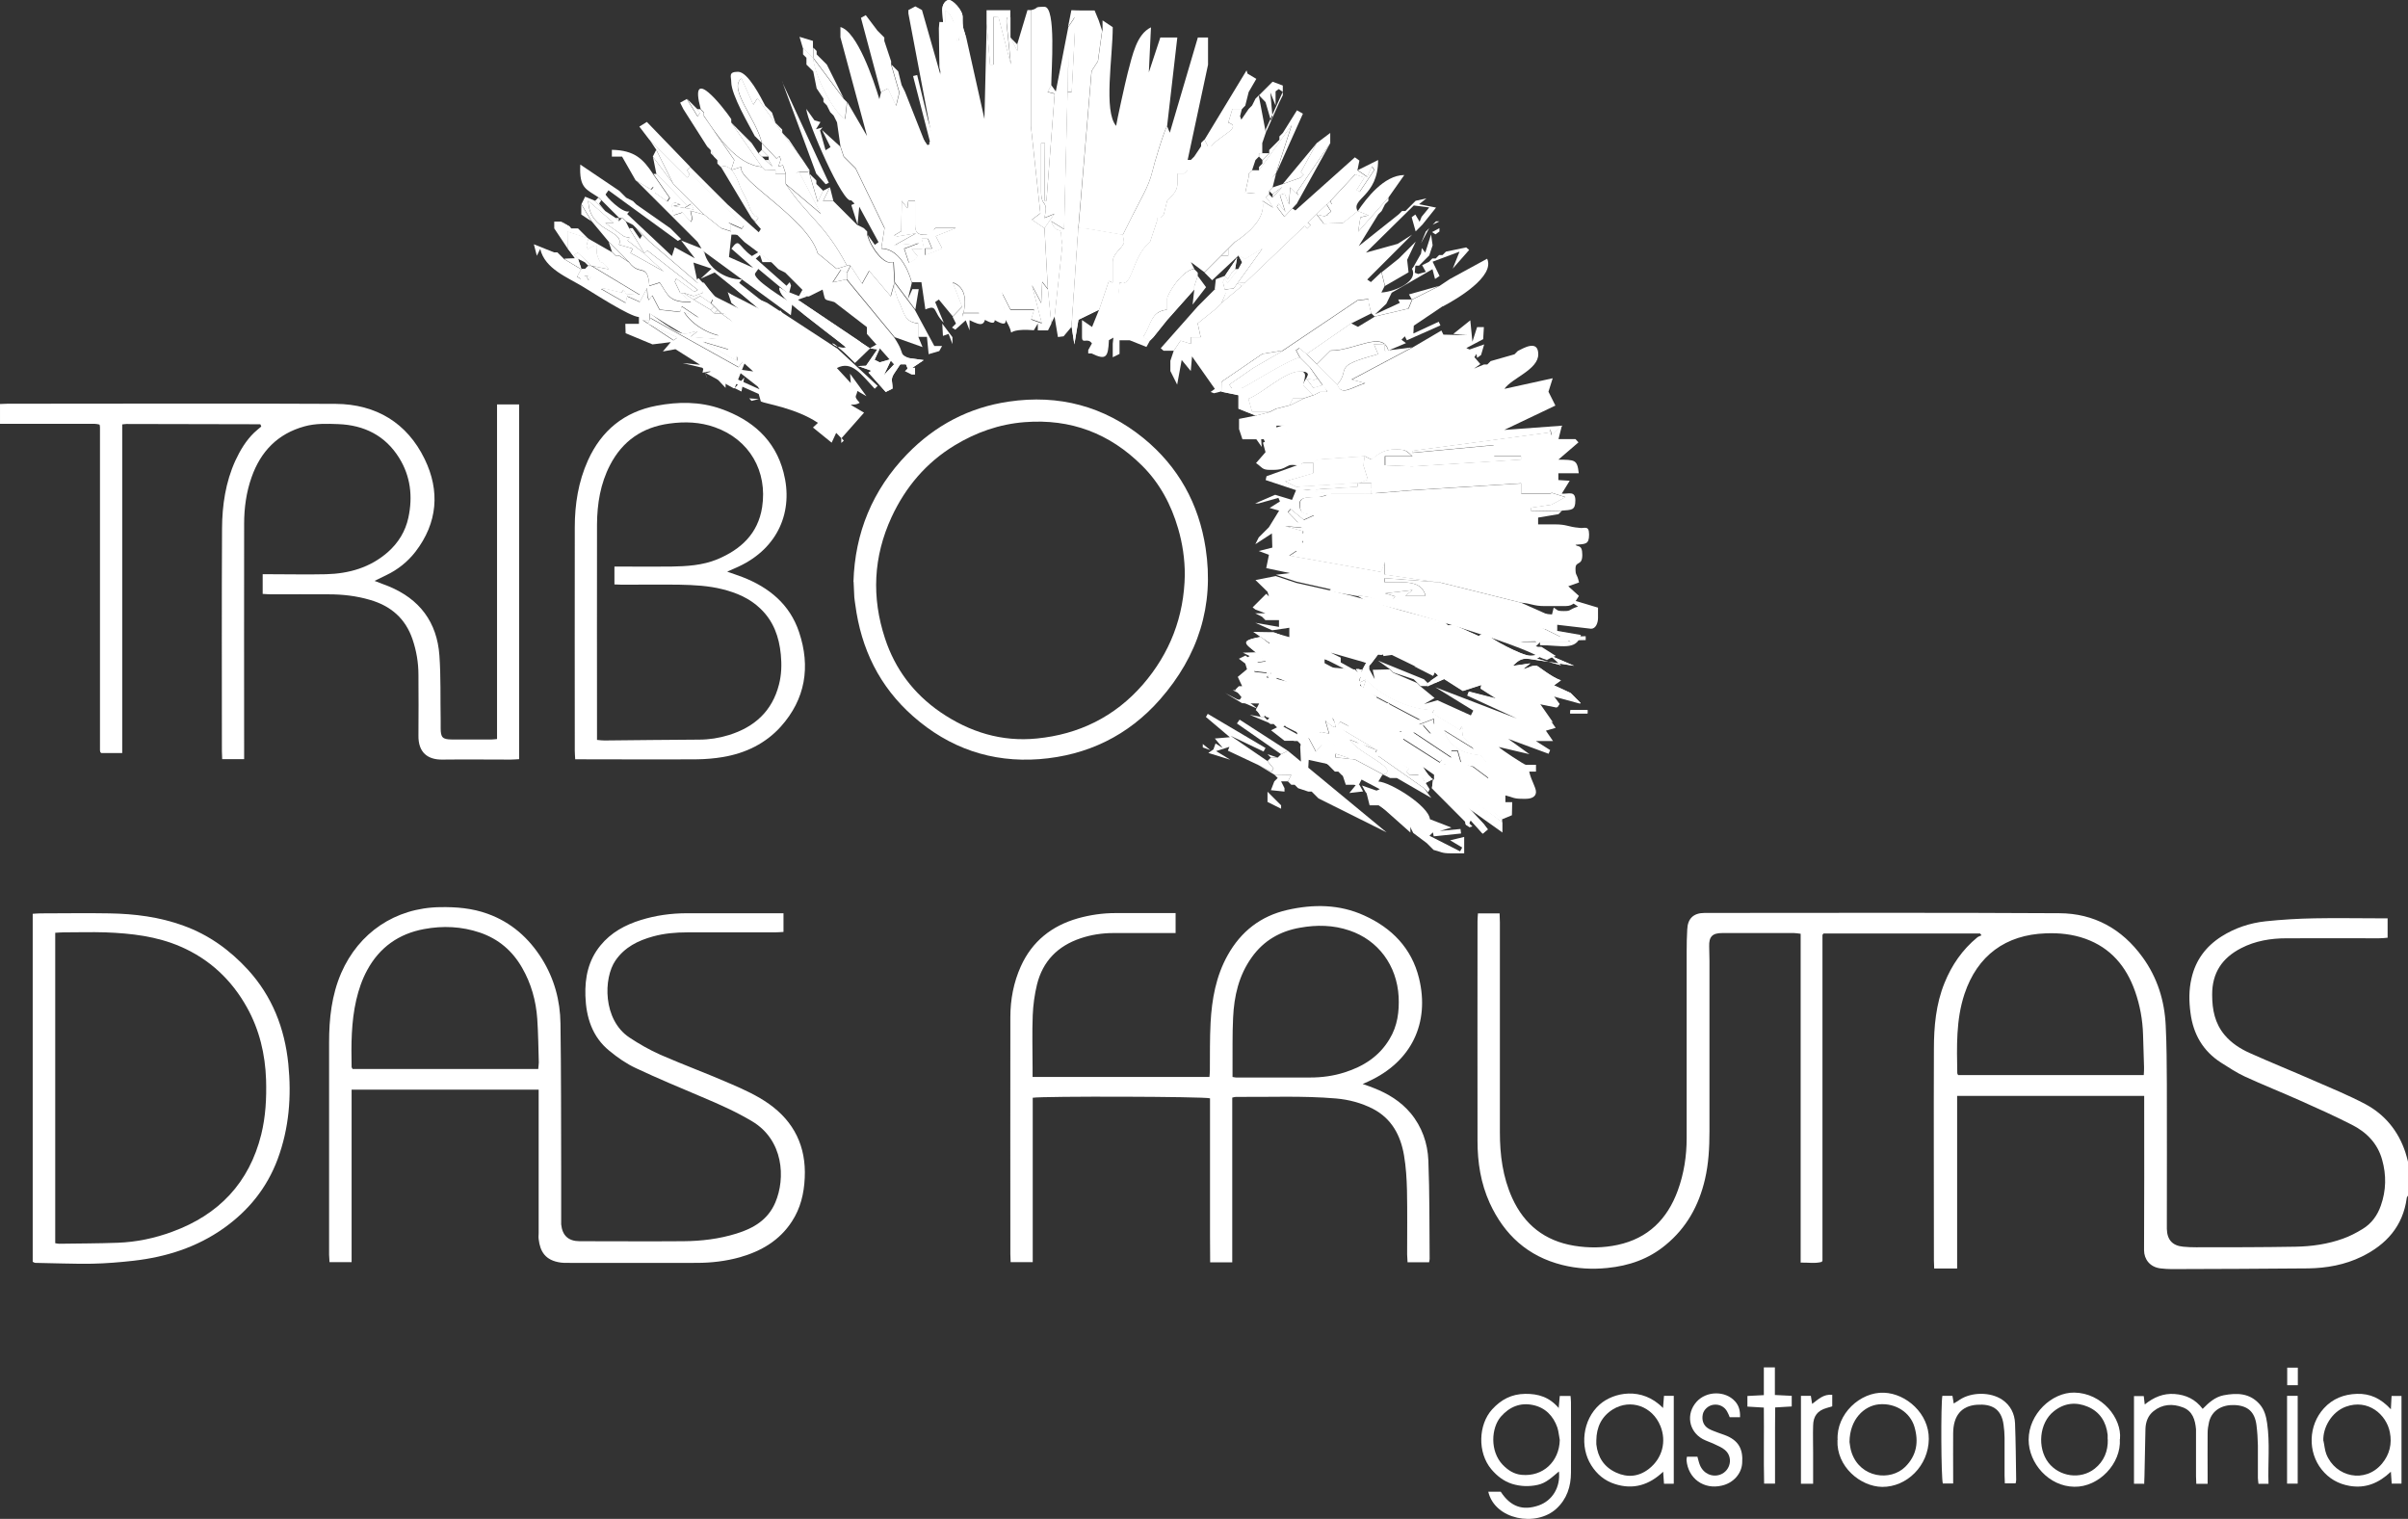 <?xml version="1.0" encoding="UTF-8"?>
<svg xmlns="http://www.w3.org/2000/svg" id="b" width="1700.5" height="1072.6" viewBox="0 0 1700.5 1072.6">
  <rect x="0" y="0" width="1700.5" height="1072.6" fill="#333333" stroke="none"/>
  <defs>
    <style>.d{fill:#fff;fill-rule:evenodd;}</style>
  </defs>
  <g id="c">
    <path class="d" d="M480.3,206.8h2.4l7.2,2.3,6.5-2.3.8-7.2h-4.8l-33.7-28.9-2.4-2.4-7.2-7.2,4.3,5.3-1.5,2.3-5.2-7.6h-2.4l11,18.1-12.2-9.4,1.6-1.9-3.7-.7-13.5-9.7h6c0,0-18-15.7-18-15.7.5,22.1,25.8,20.6,21.7,31l9.7,2.8-1.6,3,23.5,13.1-13.8-12.5,2.1-2.4,35.7,27.9-2.4,1.4-12.8-9.4-1,2.2,3.8,7.9h0ZM429.8,170.7l2.4,7.2,2.4,2.4h2.4l7.2,4.8-14.4-14.4h0ZM410.5,144.3v7.2l7.2,4.8-7.2-12h0ZM427.4,149.1l-4.3-5.3,1.5-2.3,5.2,5.2-7.2-7.2-2.4,2.4,7.2,7.2h0ZM437,153.9h-2.4l2.4,2.4v-2.4h0ZM489.9,211.6l12,7.2,2.4-2.4-2.4-2.4-7.3-5-4.7,2.6h0ZM506.7,221.2v-2.4l-2.4,2.4h2.4Z"></path>
    <path class="d" d="M1116.3,496.5l-7.2-7.2-11.7-5.4,4.9-3.5c-7-2.4-16.2-10.3-17.2-10.3-5.1,0-3.2.9-9.6,2.4l5.2-4.1-12.4,1.8c2.6-2.4,5.4-6.1,12-4.9l31.3,4.8-16.8-7.2,7.5,6.8-17-4.6,7.1-4.5h-2.4c-6.8,1.6-4.1,2.4-9.6,2.4s-29.4-12.6-28.9-14.4h2.4l4.8,2.4h4.8l2.4,2.4c2.4-2.1,4.2-4.8,9.6-4.8s7.3,2.8,9.6,4.8h-14.4l9.6,4.8,4.8-2.4,2.4-2.4h21.6l-20.2-10-18.3-4.4-19.6-3.2-2.5.4,23.2,9.8-1.3,3.2-23.8-10.2-4.9,2.5,4.8,4.8-2.6-4.7,5,4.7-4.7,2.8-17-7.6h-4.8l-2.4-2.4-24-2.5,4.1,6.2,7.9,1.1-1.4,4.3,8.5-2.4,1.4,5.3,27.2,8.7c-4.1,15.3-12.5-3.5-28.4-3.9v4.8l22.6,10.3-15.3-1.2,5,7.5-29.2-6.9,13.6,6.9,1.2-2.5,2.4,2.4-7.6,5.2-2.4-2.4,2.4,2.4v2.4l11.8-5.2,13.2,8.4,13-4.2-.5,2.5,11.2,7.2-19.5-5-1.1,2.7,35.1,16.2-57.6-22.1,26.8,16.5-1.7,3.4-23.6-10.7-9.4,2.7,7.4-4.3-10-8.2-2.4-2.4-2.4-2.4,2.4,2.4-16.8-7.2-2.4-2.4-12.1.3,1.4,6.6-3.8-6.9v-2.4l7.2-9.6-16-8.9-1.5,2.7,7.3,4.6-2.3,7.6,3,1.3-2.6,4.7-2.4,9.6,4.8-2.4c8.9,10.2,29,21.6,48.1,21.6l-1.3,2.2,19.4,11.8,1.6-2.3.9,2.4-.5,4.1,8.1,9.3-21-13c2.9,11,12.9,16.5,25.6,17.4l4,4.8,1.6,11.5-10.9-8.1-10.7-4.4-11.9,3.2.2,3.1,43,35.1,7-2.9.2-9.2h-4.8v-4.8c5.4,1.3,5.5,2.4,12,2.4h2.4c3.9,0,7.2-1.4,7.2-4.8s-3.3-7.8-4.8-14.4h4.8v-4.8h-7.2c-1,0-17.2-10.6-19.1-12.6l21.7,5.1-15-10.8,28.5,10.5,1.1-2.6-10.1-6.4h12.1c0,0-5-7.3-5-7.3l6.9-2-11.7-16.8,12.4,2.5,1.5-2.3-4.2-5.7,19.1,5.2h0ZM1024.9,561.5l2.4,2.4,33.7,24v-7.2l-44.6-34.2.9,5.7,7.6,9.2h0ZM1022.5,561.5l-2.4-2.4,2.4,2.4h0ZM1012.9,547v4.8-4.8h0ZM960,472.5h-2.4l2.4,4.8v-4.8h0ZM1121.1,503.8v-2.4h-12c0,0-.3,2.4-.3,2.4h12.4Z"></path>
    <path class="d" d="M881.8,478.5v-2.4,4.8h2.4l36.1,14.4v10.2c0,0,21.6,1.8,21.6,1.8h4.8l2.6-4.7-3-1.3,2.3-7.6-7.3-4.6,1.5-2.7,16,8.9,2-14.2-2.4-.5,5.2-6.9c-6.5,1.5-4.5,2.4-9.6,2.4s-25-10.8-26.2-12.7l19,5.5v-4.5c0,0-7-3.5-7-3.5l25.1,7.2-1.7,3.1c1.7-.8,3.4-1.6,5-2.4h0s4.9-6.5,4.9-6.5c1.4.2,2.8.4,3.5-.1h.1c0,0,.3,1.1.3,1.1l5.9-.8,15.6,7.6,13.6,6.9,1.2-2.5,2.4,2.4-5.5,3.8c1,.5,2.1,1,3.2,1.6l6.6-2.9,13.2,8.4,13-4.2-.5,2.5,11.2,7.2-19.5-5-1,2.5c19.6,6.2,42.8,12.1,60.3,19.3l-9.2-13.2,12.4,2.5,1.5-2.3-4.2-5.7,19.1,5.2-7.2-7.2-11.7-5.4,4.9-3.5c-7-2.4-16.2-10.3-17.2-10.3-5.1,0-3.2.9-9.6,2.4l5.2-4.1-12.4,1.8c2.6-2.4,5.4-6.1,12-4.9l31.3,4.8-16.8-7.2,7.5,6.8-17-4.6,7.1-4.5h-2.4c-6.8,1.6-4.1,2.4-9.6,2.4s-29.4-12.6-28.9-14.4h2.4l4.8,2.4h4.8l2.4,2.4c2.4-2.1,4.2-4.8,9.6-4.8s7.3,2.8,9.6,4.8h-14.4l9.6,4.8,4.8-2.4,2.4-2.4h21.6l-20.2-10-18.3-4.4-19.6-3.2-2.5.4,23.2,9.8-1.3,3.2-23.8-10.2-4.9,2.5,4.8,4.8-2.6-4.7,5,4.7-4.7,2.8-17-7.6h-4.8l-2.4-2.4-30.3-8.1c-6-1.8-14.7-4.3-30-9l-6.7-1.8-13.2-3.2-24.5-5.5-14.4-4.8-14.3,2.8,8.5,8.3,1,3.3-1.9-1.9-9.6,9.6,1.9,1.5,7.1,2.7h-7.2l4.8,2.4,2.4,2.4h9.6v4.8l-16.7-2.9,11.9,5.3,12.1-1.8v6.6c-.1,0-9.6-2.7-9.6-2.7l-7.5,12.2,17.1,1.6.8,2.9-14.6,6.9-3,5.7,16.4-5.6-6.8,3.5v4.5c0,0,22.1,11.1,22.1,11.1l-24.8-10.7-19-.4h0ZM981.6,472.5l2.4,2.4,14.4,4.8,2.4,2.4,2.4,2.4h4.8v-2.4l-2.4-2.4-32.5-13.2,8.4,6h0ZM960,472.5h-2.4l.6,1.3,1.8-1v-.3h0ZM1121.1,503.8v-2.4h-12c0,0-.3,2.4-.3,2.4h12.4ZM951.6,507.4v-2.4,2.4h0ZM891.5,488.1v2.4-2.4h0ZM886.6,483.3l4.8,2.4-4.8-2.4h0Z"></path>
    <path class="d" d="M1092.5,466c1.1-.5,1.9-1.3,6.2-2.8l-10.1-6.4h-2.4l-12.4-3.7,46-1.1v-2.7s-31.3.4-31.3.4v-4.9h-9.6v-2.4l12.1,1.8,7.5-3.4-24.4-3.6v-4.4c0,0,21.6,2.4,21.6,2.4l-21.6-9.6-19.2-4.8-38.5-9.6-38.4-2.9v2.9c14.2,0,25.8-1.7,28.8,9.6h-14.4l5.2-4.1-19.5,2.3,7.1,2.1c-2.7,3.4-1.5,2.8-8.2,2.8s-4.9-2.8-18.2-3.1l7.1,4.4c26.3,5.3,104,28.9,120.7,38.5,1.9,1.1,3.9,1.7,5.9,2.4h0Z"></path>
    <path class="d" d="M887.8,539.8l10,5.2,1.5-2.3-4.3-5.3-26-17.8,23.3,11.1,1.4-2.5-40.8-24.1-1.3,2.2,16.9,14.3-10.6.9,5.6,6.7-5.1-3.2-1.5,4.2-3.6,2.5,15.5,4.8-10-6.1,9.4-3-1.1,2.7,20.4,9.6h0ZM895.1,532.6l2.4,2.4h4.8l-7.2-2.4h0ZM904.7,532.6l4.8-2.4-34.1-22-1.9,2.7,31.2,21.7h0ZM902.3,549.4l-2.4,2.4-2.4,6.2,9.6,1v-2.4l-2.4-4.8h4.8l2.4-4.6-12-.2,2.4,2.4h0ZM914.3,554.2h-2.4,2.4ZM904.7,571.1v-2.4l-7.2-7.2-2.4-2.4v7.2s9.6,4.8,9.6,4.8h0ZM849.4,525.4v2.4l5.3,1.9-5.3-4.3h0Z"></path>
    <path class="d" d="M1005.7,556.7l2.8,2.8,1.1-2.1-6.3-10.3-7.6.4-2.4-2.4,1.8-2.5-21.6-14.4-2.7,3.9,35,24.6h0ZM948,503.8l-4.8,1.4-2.8.6c6.9,11.5.6,8.1-4.4,2.8l2.7,9.5-5.5-1.2-2.4.9,2.8,2.8h-9.6s5.4,10.2,5.4,10.2l7.5-8.9,15.9,13.4-9.4-3-.3,2.5,14,1.6,19.9,10.6c12.2-4-17.8-14.8-23.8-24.7l19.2,7.4-28-16.7,2-3.4,45,23c-3.8-5.2-16.2-11.1-23.3-15.2-3.5-2.1-9.9-5-12.6-6.7-12.3-7.9.6-9.4-7.4-6.9h0ZM986.4,549.4h-4.8,4.8ZM921.5,527.8l-2.8-2.8-.5,2.4.5,10.4-9.2-7.6-4.8,2.4-2.4,2.4h-4.8l-2.4-2.4,2.4,2.4-2.4,2.4,4.3,5.3-1.5,2.3-10-5.2,12,7.2,2.4,2.4-2.4-2.4,12,.2-2.4,4.6,2.4,2.4h2.4l2.4,2.4,7.2,2.4h2.4l4.8,4.8,48.1,24-55.3-45.7.3-5.5,14.2,3.1-16.8-12h0ZM943.2,544.6h2.4-2.4l-2.4-2.4,2.4,2.4h0ZM957.6,554.2l-4.7,5.8,9.7-1.1-2.6-4.7h-2.4l-9.6-7.2,2.4,7.2h7.2ZM974.4,568.7l21.6,19.2v-4.8l-21.6-14.4-9.6-9.6,2.4,9.6h7.2ZM1008.1,595.1l-9.6-7.2,9.6,7.2h0ZM914.3,523l-12-9.6-4.7,2.3,9.5,7.4h9.6-2.4ZM897.5,511l-2.4-2.4-2.4-2.4h-2.4l-7.7-1.4,14.9,6.2h2.4-2.4ZM957.6,494.1l2.4-2.4c-3.7-11.1-9.1,3.1-8.8,10.2l6.4-7.8h0ZM964.8,479.7l-4.8,2.4,2.4,4.8,2.4-7.2h0Z"></path>
    <path class="d" d="M976.8,547l4.8,2.4h4.8l24.4,14.1-5.2-6.9-35-24.6,2.7-3.9,21.6,14.4-1.8,2.5,2.4,2.4,7.6-.4,7.6,2-20-14.4,2.4-1.3,19.6,13.8v4.8l7.2,7.2,2.4,2.4h2.4l2.4,2.4-2.4-2.4-7.6-9.2,1.9-2.4,41.8,30.9v-2.4l-39.4-35.5-1.5-3h12l-2.7-9.5h-4.5c0,0,0,4.7,0,4.7l-27.2-18.1,12.7,1.4-5.7-6.4,8.1-.5-.3-3.6-24.2,9.2,30,19.4-1.4,2.1-51.2-32.6,1.2-2.4-9.4,3c2.7-4.1.3-5.1,7.1-5.1s16.6,23,26.4,9.6l-33.7-16.8-6.4,7.8c-.3-7.1,5.1-21.3,8.8-10.2l34,16.2,9.3.7-40.9-21.6-2.4-4.8,2.4-9.6h-2.4v4.8l-2.4-4.8-21.7-1.8v-10.2c0,0-36-14.4-36-14.4h-2.4l-12-.2,12.6,8.7-15-1.6,5.1,7.3-10,.3,4.8,2.4,14.9,3.2-10.1,1.6,24.4,13.9-10.6-2.7-4.5-.2-2.4-.9,3.2-2.4-12.3-1.4,5.6,10.1-6,1.8,7.6,3.4-2.1,2.9-12.4-5.2h-7.2l4.8,2.4,9.6,4.8h7.3c0-.1,21.6,16.8,21.6,16.8l2.4,7.2-10-5.5,4.7-3.1-12-6.4-4.3,5.3,2.4,2.4h2.4l2.4,2.4,12,9.6h2.4l4.8,4.8,16.8,12,2.4,2.4,2.4,2.4h2.4l2.4,2.4,9.6,7.2h2.4l2-4,12.9,6.8-2.3,1-10.3-3.6,2.6,4.7,9.6,9.6,21.6,14.4,2.4,4.8,9.6,7.2,4.8,4.8c5.4,1.3,5.5,2.4,12,2.4h9.6v-11.6c.1,0-9.9,2.4-9.9,2.4l8.5,5.1-1.5,2.7-21.6-11,2.4-2.4.6,2.8,19.3-2-.4-3.2-14.6,1.4,8.2-2.4-15.2-5.9c-.8-9.4-28.1-26.3-36.4-26.6l2.8-4.7h0ZM948,503.8c8.1-2.5-4.8-1,7.4,6.9,2.7,1.7,9.1,4.7,12.6,6.7,7.1,4.1,19.5,10.1,23.2,15.2l-45-23-2,3.4,28,16.7-19.2-7.4c5.9,9.9,36,20.6,23.8,24.7l-19.9-10.6-14-1.6.3-2.5,9.4,3-15.9-13.4-7.5,8.9-5.4-10.2h9.6s-2.8-2.8-2.8-2.8l2.4-.9,5.5,1.2-2.7-9.5c5,5.3,11.3,8.7,4.4-2.8l2.8-.6,4.8-1.4h0ZM890.3,506.2h2.4l2.4-4.8h-7.4c0,.1,2.6,4.8,2.6,4.8h0ZM883,496.5l-4.8-2.4h-4.8l14.8,6.5-5.2-4.1h0ZM866.2,491.7h4.8-4.8Z"></path>
    <path class="d" d="M982.9,506.1l2.8,2.8,1.1-2.1-6.3-10.3-7.6.4-2.4-2.4,1.8-2.5-21.6-14.4-2.7,3.9,35,24.6h0ZM890.4,482.7l-4.8-8.8,10.3,1.2-.4,1.8v.2s-.8.6-.8.6l.9.3.5,9.3-5.6-4.6h0ZM896.6,475.2h1.2c0,.1-.6.6-.6.6l-.6-.6h0ZM900.9,478.8h.7s4.8,1.3,4.8,1.3v.2c.1,0,.3-.2.3-.2l5.6,1.4-4.6-2.6,6.4-7.5,15.9,13.4-9.4-3-.3,2.5,14,1.6,19.9,10.6c12.2-4-17.8-14.8-23.8-24.7l19.2,7.4-28-16.7,1.9-3.4,45,23c-3.8-5.2-16.2-11.1-23.3-15.2-3.5-2.1-9.9-5-12.6-6.7-12.3-7.9.6-9.4-7.4-6.9l-4.8,1.4-2.8.6c6.9,11.5.6,8.1-4.4,2.8l2.7,9.5-5.5-1.2-2.4.9,2.8,2.8h-9.6s3.9,7.4,3.9,7.4l-17.2-9.8,10.1-1.6-14.9-3.2-2,1.2-1.5-1.2-4.7,2.3,4.5,3.4,1.2,4-6.5,5.4,3.1,6.6h-2.4l-2.4-2.4,2.4,2.4-2.4,2.4,4.3,5.3-1.5,2.3-10-5.2,12,7.2,2.4,2.4-2.4-2.4,12,.2-2.4,4.6,2.4,2.4h2.4l2.4,2.4,7.2,2.4h2.4l4.8,4.8,48.1,24-55.3-45.7.3-5.5,14.2,3.1-14.7-10.5h0ZM963.7,498.9h-4.8,4.8ZM920.4,494.1h2.4-2.4l-2.4-2.4,2.4,2.4h0ZM934.8,503.7l-4.7,5.8,9.7-1.1-2.6-4.7h-2.4l-9.6-7.2,2.4,7.2h7.2ZM951.7,518.2l21.6,19.2v-4.8l-21.6-14.4-9.6-9.6,2.4,9.6h7.2ZM985.3,544.6l-9.6-7.2,9.6,7.2h0Z"></path>
    <path class="d" d="M1032.1,539.8l8.3,1.5,10.9,8.1v-9.6l-5.7-6.7c-12.7-.8-22.7-6.4-25.6-17.4l21,13-8.1-9.3.5-4.1-.9-2.4-1.6,2.3-19.4-11.8,1.3-2.2c-19,0-39.2-11.4-48.1-21.6l-2.4,7.2,40.9,21.6-9.3-.7-34-16.2-2.4,2.4,33.7,16.8c-9.8,13.4-19.6-9.6-26.4-9.6s-4.5,1-7.1,5.1l9.4-3-1.2,2.4,51.1,32.6,1.4-2.1-30-19.4,24.2-9.2.3,3.6-8.1.5,5.7,6.4-12.7-1.4,27.2,18.1v-4.8h4.5c0,0,2.7,9.6,2.7,9.6h0Z"></path>
    <path class="d" d="M1070.6,438.8l18.3,4.4,20.2,10h-21.6v2.4c14.9,0,25.8,4.2,28.9-7.2l-16.7-2.9v-4.3c0,0,23.9,2.8,23.9,2.8,3.3,0,4.9-4,4.9-7.7v-7.2l-24.1-7.2,10,6.4c-7.3,2.4-4.5,3.2-10,3.2s-4.3-.8-7.2-2.4l-1.2,4.8-34.8-3,9.6,7.8h0Z"></path>
    <path class="d" d="M960.2,421.6l-1.4-.8c8.9.2,11.4,2.3,14.1,3.7,1.1.3,2.2.7,3.3,1,.5,0,1.1.1,1.8.1,6.8,0,4.5-1,7.1-4.5l-7.1-2.1,19.5-2.3-5.2,4.1h14.4c-3-11.3-14.6-9.6-28.9-9.6v-2.9s38.5,2.9,38.5,2.9l-38.4-5.5v-9c0,0-2.8,7.1-2.8,7.1l-64.7-11.5,9.3-6.2.4-11.1-12.5-3.5,12.5,1.1-10.7-11.1,1.9-2.1,9.3,7.6,7.1-3.2c-7.1-1.6-10-1-10-8.2s13.9-2.3,21.6-7.2l-19.2-2.4h-4.8l-2.9,7-11.9-3.6-14.1,6.1h2.4l14-3.9,1.1,2.5-7.3,4.6,6.7,1.9-7.2,11.7-2.4,2.4-2.4,2.4-2.4,2.4-2.4,4.8,11.7-7.6.3,10-9.6,2.4,7.2,2.7-1.9,9.4,16.7,3.5-9.9,1.2,14.4,4.8,24.5,5.5-1.5,1.1c7.1,1.6,14.6,2.6,21.7,3.9h0Z"></path>
    <path class="d" d="M1016.5,411.2l38.5,9.6,19.2,4.8c7.5.6,8.5,2.4,16.8,2.4h14.4c6.4,0,7.1-3.5,9.6-7.2l-7.5-6.8,7.6-2.7c-1.6-7-2.5-4.2-2.5-9.8s4.8-1.6,4.8-9.6-3.5-5.3-4.8-7.2c6.8-.6,9.6,0,9.6-7.2s-3.6-3.9-7.2-4.8c-7.5-.6-8.5-2.4-16.8-2.4h-12v-4.8l14.4-2.4,2.4-2.4-21.6.4-.3-2.5,14.5-2.1,9.9-5.4-9.5-3-1.3.5h-20.4v-7.2l-76.9,4.8-28.9,2.4h-28.9c-7.8,4.9-21.6-.8-21.6,7.2s2.8,6.6,10,8.2l-7.1,3.2-9.3-7.6-1.9,2.1,10.7,11.1-12.5-1.1,12.5,3.5-.4,11.1-9.3,6.2,64.7,11.5,2.7-7.1v9c0,0,38.5,5.5,38.5,5.5h0Z"></path>
    <path class="d" d="M924.7,346.1l5-2-1.2,5.2,6.9,2.5,2.3-4.3,2.3-1.2v3.4s29,.1,29,.1l-.6-3.8-4.6,2.6-5.2-4.5-3.4.2-3.4.2-5.2-1.4,5.2,1.4,3.4-.2,3.4-.2,12,1,1.6,5.2c12,1.5,15.4-4.4,14.3,5.9l-20.4-.2,17.8,5.7,9-12.7,1.6-1.8,7,3,15.4.9,8.9,4.3-4.6,3.3-.9,2.4,9.1-.9,3.2,5.6,6.1-4.4-.2-2.5-4.2-1.8,2.8,4.1-12.3-7.8,4.1-1.6,1.7,5.8.3-3.1,30.4-2.1,1.8,1.6-20.1,4.8-.4,3.2,10.6,1.1,3.5-2.5v2.6c0,0,12.2,2.4,12.2,2.4l-34,1.9-3.4.2-23.8,1.3-5.2,1.6,14.5,5.4-15.6,2.9,15.8,3.7-2.7,6,43.4-1.1v-2.5c2.3,4.7,20.7,3.2,20.6,2.3l.4-3.4-60.4-6.1-.8-2.5,10.8-.6,29.1,3.5,3.4-.2,5.2,1.4,6.8-.4,33,4.6c-10.7,13.2-14.7,10.1-25.5,8.6l-10.2.6-10.2.6-1.8-1.6-3.4.2-5.2-1.4-3.4.2-10.2.6-3.4.2-44.3-1,11.8-8.7-12.4-5.3,1,10.5-4.5-9.9-40.9-2,24.1,6.3-20.4,1.2,25.9,7.1-1.4,5.2-3.4.2-3.4.2-3.4.2-6.1-3.6-2.5,2.3-12-1-12-1-5.4-4.8,1.1-8.6-3.3-.4-1,14.6-10.2-8.7,11.5-1.4-4.8-3-1.2-2.3,9-2-10.7-6.4,10.2-1.4,3.1,11,1.4-12.2,3.2-.6,2.7,13.7,5.7,3.4-2.7-4.2,1.5-3.5,1.3-2.6-2.4.9-3.3-6.8,1.2,2.3,30.7,1.8.2-3.1c9.8,8.4,23.5,9.6,32.5,3.3h1.7c0,0-76.8-7.7-76.8-7.7l4.9-6.9c3.7.8,34,6.6,33.8,1.3l.4-3.4-34.7-1.3-3.7-6.8h0Z"></path>
    <path class="d" d="M963.6,322.2l-.8,6.5,3.1,9.9-7.1,2.7h9.6v7.2h-7.2,7.2l28.9-2.4,76.9-4.8v7.2h20.4l1.3-.5,9.5,3-9.9,5.4-14.5,2.1.3,2.5,21.6-.4-2.4,2.4,2.4-2.4c6.8-.6,9.6,0,9.6-7.2s-4.9-4.4-9.6-4.8l5.6-9.1-8-.5v-4.8h14.4c-1.1-9.8-2.7-9.4-14.4-9.6l14.2-12.2-2.1-2.3h-12l2.4-9.6-7.5,6.7-.9-4.3-.9,2.5-96.4,12.9v1.4c-.1,0,57.5-5.4,57.5-5.4v7.8h19.3v2.4l-76.9,4.8-19.3-.8v-6.4h19.3c-4.1-3.6-4.2-4.8-12-4.8s-12.4,3.4-16.8,7.2l-4.8-2.4h0ZM927.5,327l2.4-2.4-2.4,2.4h-7.2l-25.9,9.3-.6,2.7,21.6,7.2h4.8l38.5-2.4v-2.9s-43.2,2.8-43.2,2.8l-7.8-3.7,19.7-5.7v-7.2h0Z"></path>
    <path class="d" d="M1103.1,300.6l-40.8,3,36.1-17.2-4.9-9.8,3-9.5-34.1,7.5c5.2-7.6,23.9-13.5,23.9-24.4s-11-4-14.4-2.4l-2.4,2.4-16.8,4.8-2.4,2.4h-2.4l-7,2.9,4.5-3.2-4.2-4.9,1.5-2.3.4,2.8,2.8-2,2.2-7.5-10.3,3.6-2.3-1,11.9-6.3.5-8.5h-4.8l-3.3,10.3-1.5-15.1-12,9.6,9.8.9-16.8-.4-1.4-2.9-20.4,12-42.8,22.7,9.4,2.5c-10.7,3.6-16.6,8.9-19.5,1.2l-2.4-2.4-12-12-7.2-7.2-5.3-4.3-2.3,1.5,2.8,5.2,7.2,7.2,12,16.8h-4.8l-4.8,2.4-7.2,2.4-9.6,4.8-9.6,2.4-4.8,2.4-9.6,2.4-12,2.4v7.2l2.4,7.2h12c6.5,0,6.6-1.1,12-2.4v-7.2h7.2l-.3,4.2-16.4,7.8,1.8,6.7-6.7,7.7c4.3,2.9,4.2,4.8,9.6,4.8h2.4c11.1,0,7.2-4.5,21.6-4.8h7.2l2.4-2.4,33.7-2.4,4.8,2.4c4.4-3.8,8.6-7.2,16.8-7.2s7.9,1.2,12,4.8h-19.2v6.4c0,0,19.2.8,19.2.8l76.9-4.8v-2.4h-19.2v-7.8c0,0-57.7,5.4-57.7,5.4v-1.4c.1,0,96.5-12.9,96.5-12.9l.9-2.5.9,4.3,7.5-6.7h0Z"></path>
    <path class="d" d="M890.3,305.5l-5.1,1.8,5.8,8.3-.7-10.1,10.7,23.6-1.8-11.5,67.9-20.7-1.3-4-21.7,8.1.5-3.3,25.4-5.7-3.3,3.5,3.5,3.3c-2.9.6-26.4,6.6-27.1,7.4-3.8,4-1.3,2.6-5.7,8.4l.7-6.6-20.1,17.9-2.6-1.4-2.2-3.3,16.2-9.1-26.3,8,8.2,8.1,6.8.5c9.9-10.3,25.7-13.9,35.7-11.7l-10.2,4.6,14.2-3.1-2.1-3.5,11.2-9.4,10.8,3.1-.6-4,2.4,1,4.6,3.9-3.5-10.4,9-3.6-2.6-4.1,19.1-5.6-1.4,1.9-10.3,6.6.4,2.7-3.3-1.1-7.3,6.6,38.6-10.4,1.7-1.7v-3.4c0,0-6.9-.5-6.9-.5l-.6-2.7c4.7.3,0,4.1,4,0,.8-.8-1.2-3.4,0-3.4l3.4-.6,1.8,5.6,13.5-3.7h3.4c0,0,3.4-.1,3.4-.1l1.7-1.7,13.9-6.3-7.4-4.1,1.8,5.1c-12.5-7.5-27.8,0-40.7,3.5-8.4,2.3-37.1,9-42.2,13.5l-3.5-3.3,6.7-6.9-4.9-4.4-18.9,8.2-7.8,10.5-.9-8.7-5,7.5-20,4.9,9.4-8.1-12.8,8.2-1.9-2.7-5.9,9,4-7.5-21.6,6.9h0ZM998.6,279.5h3.4c0,0-3.4,0-3.4,0h0ZM1007.1,277.6h3.4c0,0-3.4,0-3.4,0h0ZM1012.1,275.8h3.4c0,0-3.4,0-3.4,0h0ZM1025.7,272.2h3.4c0,0-3.4,0-3.4,0h0ZM1034.1,270.3h-3.4c0,0,3.4,0,3.4,0h3.4c0,0-3.4,0-3.4,0h0ZM1046,268.4h-3.4c0,0,3.4,0,3.4,0h3.4c0,0-3.4,0-3.4,0h0Z"></path>
    <path class="d" d="M937.1,276.5l-12-16.8,5.2,7.6-2.4.9-5.5-1,5.1,6.8,7.1-2.1,2.6,4.7h0ZM932.3,276.5h2.4-2.4ZM896.3,291l4.8-2.4,9.6-2.4,2.4-4.8h7.2l7.2-2.4-7.2-7.2c.9-4.5,3.4-9.6-2.4-9.6-10.7,0-26.6,15.8-36.4,19.3l2.7,9.5h12Z"></path>
    <path class="d" d="M929.9,257.3l12,12,2.4,2.4c10.1-11.6-4.7-12.7,28.9-21.6l-2.9-7,7.7-.2v4.8h2.4c-3.9-14.5-23.5,0-40.9,0l-9.6,9.6h0Z"></path>
    <path class="d" d="M922.7,250.1l31.3-21.6,14.4-7.2-1.7-6.9-.3-3.1-7.7.9-52.8,35.5-20.9,12.1-17,11.8,1.8,2.5h7.2c1.7,0,31.7-19.5,40.9-21.6l-2.8-5.2,2.3-1.5,5.3,4.3h0Z"></path>
    <path class="d" d="M999.7,170.7l-2.4,2.4-2.4,2.4-2.4,2.4-2.4,2.4-2.4,2.4-12,9.6,2.4,9.6,16.6-9.6-1-8.8,6.1-12.9h0ZM999.7,187.6h2.4l4.8-4.8,2.4-2.4,2.4-7.2-1.1-7.6-4.1,12.8-2.4-3.2-.6,3.9-6.2,10.9,2.4-2.4h0ZM1009.3,161.1l-2.4,2.4-3.4,8.3,5.8-10.7h0ZM1016.5,156.3h-2.4l-2.4,2.4,4.8-2.4h0ZM1016.5,163.5v-2.4l-5.2,2.8,2.4,1.6,2.8-2h0Z"></path>
    <path class="d" d="M845.8,228.4l2.1,9.7h-6.9c0-.1,0,4.7,0,4.7l-7.3-2.3-4.8,7.1-2.4,7.2v7.2l4.8,9.6,3.2-17.4,6.4,7.8.9-10.3,16.1,22.9-3,2.2,2.4.9,5.2-1.3.2-6.9,28.7-19.6,14.4-2.4,52.8-35.5,7.7-.9.3,3.1,1.7,6.9,2.4,2.4,23.8-5.6,2.6-6.4,19.2-9.6-21.3,6,2,3.6h-9.6l1.1,2.4-17.5,8.1,8-7.5,3.8-7.8,28.8-16.6,1.8,6.9,3.2-2.1-4.9-10.1,19-7.1-4.8,12-2.4,2.4,2.4-2.4,11.6-13.2-2.1-1.8-14.3,3-2.4,2.4h-2.4l-2.4,2.4h-2.4l-2.4,2.4-4.8,2.4,2.6,4.7-5.4,1.5-2.4-.9.4-5.2-2.4,2.4c4.6,8.3-10.4,15.9-21.6,16.8l2.4-4.8-2.4-9.6-7.4,7-2.6-1.8,31.7-31.7-10.2,6.5-22.4,6.2,33.8-33.3,10.9,1.4-5.4,6.6-1.4,3.5-3-5.1-2.6,1.9,2.8,10,2.4-2.4,2.4-2.4,9.6-12-12-2.4,5.2-4.1-7.6,1.7-2.4,2.4-4.8,4.8h-2.4l-2.4,2.4-28.2,22.4,13.8-22.4,2.4-2.4,2.4-4.8,2.4-2.4v-2.4l-21.4,24.2,1.1-7.1.6-3.1,5.7-1.4-7.7-3-10.6,8.5-13.5.4-4.9-6.4,5.3,1.2,2.4-.9-.4-.4,2.8-2-3.2-5.1h3.5c0-.1-.7-2.5-.7-2.5l-16,15.3,2,1.9-2.4,2.4-1.8-1.9-41.9,40-2.4,2.4-14.4,12-2.4,2.4-2.4,2.4-12,9.6h0Z"></path>
    <path class="d" d="M958.8,149.1l7.7,3-5.7,1.4-.6,3.1-1.1,7.1,21.4-24.2,11.2-15.9c-14.5.1-27,16.8-32.9,25.5-5.2-8.9,14.4-10.2,14.4-36.1l-14.4,7.2,6.8,4.6,3.3-7.4,1.7,2.6-10.4,15.5-2.1-1.4,5.5-8.7-6.5-2.3-17.4,18.7.7,2.4h-3.5c0,.1,3.2,5.2,3.2,5.2l-2.8,2,.4.4-2.4.9-5.3-1.2,4.9,6.4,13.5-.4,10.6-8.5h0ZM980.4,141.9l-2.4,2.4,2.4-2.4h0ZM975.6,149.1l-2.4,2.4,2.4-2.4h0Z"></path>
    <polygon class="d" points="855.4 206.8 853 209.2 850.6 211.6 848.2 214 845.8 216.4 819.7 245.9 821.7 247.7 828.9 247.7 833.7 240.6 841 242.9 841 238.1 847.9 238.2 845.8 228.4 857.8 218.8 860.2 216.4 862.6 214 866.4 205.4 857.8 204.4 855.4 206.8 855.4 206.8"></polygon>
    <path class="d" d="M874.6,190h-2.4l-2.4,2.4-2.8,4.7-2-2.3-6.4,2.4-.8,7.2-2.4,2.4-2.4,2.4-2.4,2.4-2.4,2.4-2.4,2.4,2.4-2.4,2.4-2.4,2.4-2.4,2.4-2.4,2.4-2.4,7.7,2.6-2.9,7-2.4,2.4-2.4,2.4,2.4-2.4,2.4-2.4,14.4-12-2.8-2,5.2-.4,41.9-40,1.8,1.9,2.4-2.4-2-1.9,16-15.3,17.4-18.7,6.5,2.3-5.5,8.7,2.1,1.4,10.4-15.5-1.7-2.6-3.3,7.4-6.8-4.6,1.4-6.9-3.2-2.3-42,37.5-2.3-1.5,2.8-2.8-8.3,8.8-5.3-7,1.2-2.2,4.7,5.7-3.8-11.8,3.3-1.2,3.1,7.9.9-12.2,5.8,5.8-1.3-2.2,23.8-34.8v-7.2l-9.6,7.2-11.2,20.5,2,1.6-2.4,2.4-12.4,4.4-7.2,2.4-2.4,2.4,2.4,2.4,6.9-5.2-6.9,7.6-2.4-2.4-2.4,2.4,2.4,2.4,2.8,4.7-7.5-4.8c2.5,12.1-9.4,22.3-19.3,29l-2.4,2.4-2.4,2.4v4.8h-4.8l-12,12,5.4,5.4,18.6-17.4,4.7,2.6,12.1-7.5-20.2,28.1-6.2.8-1.3-5.2.9-2.4,2.4,3.2,7.6-10h0ZM845.8,194.8l-2.4,7.2v2.4l-1.2,10.7,9.5-12.3-5.9-8h0Z"></path>
    <path class="d" d="M915.5,144.3l24-43.3-23.8,34.8,1.3,2.2-5.8-5.8-.9,12.2-3.1-7.9-3.3,1.2,3.8,11.8-4.7-5.7-1.2,2.2,5.3,7,8.3-8.8h0ZM898.7,137.1v2.4l6.9-7.6-6.9,5.2h0ZM893.9,139.5l2.4-2.4v-2.4l2.4-2.4,2.4-9.6,19-42.4-4.2-2.4-10,16-2.4,2.4v2.4l-7.2,7.2v2.4l-4.8,4.8v2.4l-2.4,2.4v2.4l23.1-31.9-11.1,34.3-14.6,14.3-21.1,9.9,6.9,23.9-2.4,2.4-2.4,2.4-4.8,4.8h4.8v-4.8l2.4-2.4,2.4-2.4c9.9-6.7,21.8-16.8,19.3-29l7.5,4.8-2.8-4.7-2.4-2.4h0ZM929.9,101l-24,28.9,12.4-4.4,2.4-2.4-2-1.6,11.2-20.5h0Z"></path>
    <path class="d" d="M903.5,98.6l-7.2,7.2,7.2-7.2h0ZM889,120.2h-4.8l-2.4,2.4v2.4l-2.4,11,9.6,1,12-14.4,11.1-34.3-23.1,31.9h0ZM903.5,96.2l2.4-2.4-2.4,2.4h0ZM889,117.8l2.4-2.4-2.4,2.4h0ZM891.5,108.2h-2.4v2.4l2.4,2.4,4.8-4.8h-4.8Z"></path>
    <path class="d" d="M905.9,64.9v-4.5c0,0-7.2-2.7-7.2-2.7l-9.6,9.6,4.6,4.8,3.8,13,1.1-2.8-1.5-17,3.7,9.2v-10c-.1,0,2.3-1.6,2.3-1.6l2.8,2v2.4l-2.4,4.8-9.6,21.6v-2.4l12-26.5h0ZM889,67.3l-2.4,2.4-2.4,4.8-2.4,2.4-5.2,7.6-.9-2.4,1.3-5.2h-6.7c0,.1-2.9,9.6-2.9,9.6,10.4,3.5-6.5,9.3-12,16.8h-2.4l-2.4-4.8-2.4,2.4v2.4l-4.8,7.2-2.4,2.4h-2.4v7.2l-2.4,2.4h-4.8v7.2c0,5.9-4.4,8.8-7.2,12l-2.4,9.6-2.4,2.4h-2.4v2.4l-4.8,14.4c-13.8,12-12,32.9-21.6,28.9l-4.8,43.3v9.6l4.8-2.4v-9.6h7.2l11.8,4.7,2.6-4.7,2.4-2.4,9.6-12-9.6,12-2.4,2.4-4.8-2.4c6.1-9.1,5.2-18,16.8-19.2v-7.2c0-3.9,10.8-20.9,19.2-21.6l2.4,2.4-2.4-2.4-2.4-4.8,9.6,7.2,12-12,4.8-4.8,2.4-2.4,2.4-2.4,16.8-33.7-9.6-1,2.4-11v-2.4l2.4-2.4,2.4-7.2,2.4-2.4v-2.4h2.4v-7.2l2.5-7.3-5-26.4h0ZM881.8,64.9l-2.4,9.6,2.4-9.6h0ZM841,113l-2.4,7.2,2.4-7.2h0ZM819.3,153.9l7.3.5-7.3-.5h0ZM903.5,72.1l2.4-4.8-2.4,4.8h0Z"></path>
    <path class="d" d="M850.6,98.6l2.4,4.8h2.4c5.5-7.5,22.5-13.4,12-16.8l2.9-9.5h6.7c0-.1,2.4-2.5,2.4-2.5l2.4-9.6,5.4-9.3-6.2-3.7-.7-2.3-29.7,49h0ZM848.2,103.4v-2.4,2.4h0Z"></path>
    <path class="d" d="M800.1,151.5l-7.2,14.4.8,5.6c-2,4.6-8,7.6-8,13.6v14.4l-2.7-1.1-6.9,20.4-4.9,12.1-7.1-4.9v12c0,5.4,3.9,0,7,4.5l-2.6,4.7v2.4h2.4c10.1,4.9,11.7,2.9,12.2-9.4l4.7-2.6,2.9-38.1c9.7,4,7.8-16.8,21.6-28.9l4.8-14.4v-2.4h2.4l2.4-2.4,2.4-9.6c2.8-3.2,7.2-6.2,7.2-12v-7.2h4.8l2.4-2.4v-7.2l14.4-67.3v-19.2h-7.2l-19.8,67.2-1.9-4.6c-2.2,3.5-9.1,26.3-10.6,32.7-2.4,10.1-8.9,20.3-13.5,29.8h0Z"></path>
    <path class="d" d="M759,23.1l-2.2,41.8h-3.1c0,0,.8-26.5.8-26.5l-3.1,123.5-9.1-5.6c3.9,10.8,7.2,1.8,7.2,12l.7,4.9-5.5,50.4,2.4,14.4,4-.5,5.6-6.7,4.8-69.7,9.3-110.9,4.5-7,3-21.6-2.4-7.2h0l-2.9-7h-9.2c0,.1-7.2-.2-7.2-.2l-2.4,12,4.8-7.2-1.7,10.8,1.5.3h0Z"></path>
    <path class="d" d="M759.2,19.2v-7.2l-4.8,7.2-8.8,45.4-3.2-4.5-2.6,4.7,5,1.3-5.8,75.7h-1.4c0,0,.3-40.8.3-40.8h-2.7s0,33.6,0,33.6c0,13,5.4,5.1,2.4,19.2l7-2.9-7,10.1,2.4,43.3,2.4,24,2.4-4.8,5.5-50.4-.7-4.9c0-10.2-3.3-1.3-7.2-12l9.1,5.6,3.1-123.5-.8,26.4h3.1c0,0,2.4-45.6,2.4-45.6h0Z"></path>
    <path class="d" d="M742.4,60.1c0-10.2,3.6-55.3-4.8-55.3s-3.2.9-9.6,2.4h-2.4,2.4v81.8c0,0,6.7,61.7,6.7,61.7l-6,4.5,8.9,6,7-10.1-7,2.9c3-14.1-2.4-6.3-2.4-19.2v-33.7h2.7s-.3,40.9-.3,40.9h1.4c0,0,5.8-75.7,5.8-75.7l-5-1.3,2.6-4.7h0Z"></path>
    <path class="d" d="M696.7,16.8l2.4,28.9h2.4V12l3.6.2,8.7,33.4-2.7-26.4c-1.2-9.5,1-6,2.4-7.2v-4.8h-16.8v9.6h0ZM718.3,31.3l-4.8-4.8,4.8,9.6v-4.8h0Z"></path>
    <path class="d" d="M740,204.4l-2.4-43.3-8.9-6,6-4.5-6.7-61.7v-48.1c0,0,0-33.7,0-33.7h-2.4l-7.2,24v4.8l-4.8-9.6v-14.4c-1.4,1.2-3.6-2.3-2.4,7.2l2.7,26.4-8.7-33.4-3.6-.2v33.7h-2.4l-2.4-28.9-1.6,67.3-12.9-57.7h-4.8l-1.1,7.5c-1.3-12-1.8-21.8-8.5-26.7v50.5h-2.4l-14.4-50.5-4.7-2.6-4.9,2.6v2.4l22.4,118.1-24.8-62.8-2.4-4.8-2.4-9.6-2.4-2.4-2.4-2.4v-2.4,2.4l5.7,19.7-2.3,9.5-5.7-12.4-4.9,2.4-1.3,5.2c-4.2-13.9-15.7-47.7-27.5-50.9v7.2l18.8,69.8-14-24.1-1.4,12c-8.8-5.3-21.6-31-22.6-43.3l21.6,28.9-12-24-2.4-2.4-2.4-2.4-2.4-2.4v-2.4l-2.4-2.4v-2.4,9.6c0,0-7.2-7.2-7.2-7.2v4.8l2.4,2.4v4.8l4.8,4.8,2.4,12,4.8,7.2v2.4l2.4,2.4,2.4,4.8,2.4,2.4,2.4,4.8,2.4,16.8,2.4,7.2,8.4,8.4,20.4,42.1-2.3,14.4c12.3.3,19,14.5,21.5,24h6.8c0,0,2.8,19.2,2.8,19.2,8.9-3.7,5,1.5,13,9.4l-6.1-14.6,2.6-1.8,9.8,11.9,2.4,4.8-2.4-4.8,6.7-7-6.7-17.1c10.4,3.8,9.4,14.6,7.2,24v-2.4h12v2.4-4.8h4.8l-4.8-21.6-2.1-12.2,11.8,24.2-3-11.9,2.9-1.2,7.4,13.6,4.6,9.1h16.7c0,0-2.1,6.8-2.1,6.8l7.5,2.7-6.9-26.6,6.5,12.3.7-14.8,4.1,5.2h0ZM631.8,173.1l15.1-8.4-13.2,2.2-2.3-.7,5.1-3,.3-21.4,3.9,5.2.7-5.2h4.8v16.8c0,5.5,1.7,7.2,7.2,7.2s5.3-3.5,7.2-4.8h14.4l-14.2,5.7,4.5,8.7-12.1,4.7v-4.7h4.8l-2.9-7-4.4-.2,1.3,5.2-.9,2.4-7.6-.2,4.3,5.1-1.5,2.3-4.6,2.5-3.3-10,10.4-3.9-17.3,1.4h0ZM684.7,180.3h0s0,0,0,0h0ZM672.6,242.9v-4.8l-7.2-9.6.5,8.7,4-1.4,2.7,7.2h0Z"></path>
    <path class="d" d="M704.2,160l4-2.5-1.8-1.1-6.5-1.6-5-14.4c6-21.7-19.3-65.2-12.3-70.4l-6.5-1.6,5-4.3-1.8-33.3,1.1-1.8-.7-2.9-1.8-1.1.2,3-2.3,1.1v-12.8s-4.7-.2-4.7-.2l-.4,4.5.4,27.6.7,2.9-.4,4.7-.7-2.9.7,2.9.7,2.9-1.1,1.8.7,2.9c6.6.9,5,11.5,3.9,16.2-.5,2.3-.5,7.7-1.3,12.4-.5,2.6-1,2.9-.8,6.3,0,.8.2,3.3.8,2.9.3-.2,1.1,1.3.6,1.4l-2.8,1.2-.8-3.4,1.5,8.9-2.2,1-7.5-24.8-4.9-20.3-2.8-11.6-2.9.7,12.3,47.8-2.1,1-5.3-7.6.9,2-2.2,3.6,2.5,4,.7,2.9.7,2.9,3.9,9.8,3.9,9.8.7,2.9.7,2.9,2.5,4,3.5,14.5-.4,4.7,1.8,1.1,9.4.8c-2.2,7.6-2.8,4.9,2.1,10.4l9.1,23.8-2.2,3.6,4.5,25.1c16.2,10,9.5,1.1,8.8-14.4l-6.4-46.1-8.3-3,8.3-4,2.2,3.3h0Z"></path>
    <path class="d" d="M696.5,159.4l4-2.5-1.8-1.1-6.5-1.6-5-14.4c6-21.7-19.3-65.2-12.3-70.4l-6.5-1.6,5-4.3-1.8-33.3,1.1-1.8-.7-2.9-1.8-1.1.2,3-2.3,1.1v-12.8s-4.7-.2-4.7-.2l-.4,4.5.4,27.6.7,2.9-.4,4.7-.7-2.9.7,2.9.7,2.9-1.1,1.8.7,2.9c6.6.9,5,11.5,3.9,16.2-.5,2.3-.5,7.7-1.3,12.4-.5,2.6-1,2.9-.8,6.3,0,.8.2,3.3.8,2.9.3-.2,1.1,1.3.6,1.4l-2.8,1.2-.8-3.4,1.5,8.9-2.2,1-7.5-24.8-4.9-20.3-2.8-11.6-2.9.7,12.3,47.8-2.1,1-5.3-7.6.9,2-2.2,3.6,2.5,4,.7,2.9.7,2.9,3.9,9.8,3.9,9.8.7,2.9.7,2.9,2.5,4,3.5,14.5-.4,4.7,1.8,1.1,9.4.8c-2.3,7.6-2.8,4.9,2.1,10.4l9.1,23.8-2.2,3.6,4.5,25.1c16.2,10,9.5,1.1,8.8-14.4l-6.4-46.1-8.3-3,8.3-4,2.2,3.3h0Z"></path>
    <path class="d" d="M691.9,197.2l4.8,21.6h-4.8v4.8-2.4h-12v2.4c2.2-9.4,3.2-20.3-7.2-24l6.7,17.1-6.7,7,2.4,4.8-2.8,2.8,2.3,1.5,7.4-6.6,2.7,7.1v-7.2c9.1,4.4,11,4.6,12-7.2l2.1-3.8,10,1.4v7.2c12.1,19-4.8,7.4,21.3,9.5l2.8-4.7v4.8h7.2l2.4-4.8-2.4-24-4.1-5.2-.7,14.8-6.5-12.3,6.9,26.6-7.5-2.7,2.1-6.8h-16.7c0,0-4.6-9.1-4.6-9.1l-7.4-13.6-2.9,1.2,3,11.9-11.8-24.2,2.1,12.2h0Z"></path>
    <path class="d" d="M665.4,175.5l-4.5-8.7,14.2-5.7h-14.4c-1.9,1.3-5.9,4.8-7.2,4.8-5.5,0-7.2-1.7-7.2-7.2v-16.8h-4.8l-.7,5.2-4-5.2-.3,21.4-5.1,3,2.3.7,13.2-2.2-15.1,8.4,17.3-1.4-10.4,3.9,3.3,10,4.6-2.5,1.5-2.3-4.3-5.1,7.6.2.9-2.4-1.3-5.2,4.4.2,2.9,7h-4.8v4.7s12-4.7,12-4.7h0ZM665.4,180.3v-2.4,2.4h0Z"></path>
    <path class="d" d="M622.1,64.9l4.9-2.4,5.7,12.4,2.3-9.5-5.7-19.7v-2.4l-4.8-14.4v-2.4l-2.4-2.4-2.4-2.4-8.3-11-3.4,1.9,14,52.4h0ZM631.8,48.1l2.4,2.4-2.4-2.4h0ZM636.6,60.1l2.4,4.8-2.4-4.8h0Z"></path>
    <path class="d" d="M576.5,62.5l4.8,7.2-4.8-7.2h0ZM598.1,72.1l-2.4-2.4-21.6-28.9c1,12.3,13.8,38,22.6,43.3l1.4-12h0ZM569.2,45.7l4.8,4.8-4.8-4.8h0ZM574.1,31.3v-2.4l-9.5-2.9,2.3,7.7,7.2,7.2v-9.6h0ZM569.2,40.9l-2.4-2.4,2.4,2.4h0ZM574.1,33.7l2.4,2.4-2.4-2.4h0ZM581.3,43.3l2.4,2.4-2.4-2.4-2.4-2.4-2.4-2.4,2.4,2.4,2.4,2.4h0ZM588.5,81.8l-2.4-2.4,2.4,2.4h0Z"></path>
    <path class="d" d="M643.8,199.6c-2.5-9.5-9.2-23.8-21.5-24l2.3-14.4-20.4-42.1-8.4-8.4-2.4-7.2-12.9-11.7,6,12.1-3.5,2.2-3.9-14,1.8-2.1-4.7,1.3,3.2-5.1-4.2-1.2-5.8-8.1c.8,9.7,26.3,68,31.7,64.5l2.4,2.4-2.3,1,4.4,13.8,1.2-12.6,13.6,25-2.6,1.9-5-7.1c2.4,9,12,22.2,18.4,19.2l.8,14.4,14.4,19.2,2.4-14.4h-4.5c0,0-3.2,7.1-3.2,7.1l2.9-11.9h0ZM634.2,211.6l-2.4-7.2,2.4,7.2h0ZM612.5,163.5l-2.4-2.4,2.4,2.4h0ZM586.1,132.2l-4.8,9.6h7.2l-2.4-9.6h0ZM581.3,134.7l-4.8-4.8v-2.4l-2.4-2.4-2.4-2.4,5.8,19.9,3.8-7.9h0ZM571.7,120.2l-4.8-7.2-14.4-19.2-17.5-24.5-3,4.6-8.3-18.6c-9.7,7.1,10.4,28.5,14.4,45.7l10.4,11,2-1.8.9,2.4-1.7,5,3.2-1,2,6v7.2l25,21.2-15.5-29.6-2.6.8,2.4-.9h6.4c0,.1,1.2-1.1,1.2-1.1h0ZM538,105.8l-2.4,2.4,2.4,2.4h4.8l-4.8-4.8h0ZM535.6,98.6l-2.4-2.4,2.4,2.4h0ZM545.2,79.4l-4.8-4.8,4.8,4.8h0ZM552.4,91.4l-4.8-4.8,4.8,4.8h0ZM554.8,96.2l2.4,2.4-2.4-2.4h0ZM552.4,57.7l24,64.9,6.7,7.5,2.2-1-33-71.4h0ZM550,50.5v4.8-4.8h0Z"></path>
    <path class="d" d="M533.2,96.2l2.4,2.4,2.4,2.4v4.8l4.8,4.8v2.4l2.8,4.7-5.2-4.7-2.4-2.4-2.4-2.4-4.8-7.2-2.4-2.4-12-12v-2.4,2.4l21.6,31.3,2.4,2.4,7.2-.3v2.7h7.2l-2-6-3.2,1,1.7-5-.9-2.4-2,1.8-10.4-11c-4-17.2-24.1-38.6-14.4-45.7l8.3,18.6,3-4.6,17.5,24.5,14.4,19.2-9.6-14.4-2.4-2.4-2.4-2.4v-2.4l-4.8-4.8-2.4-7.2-4.8-4.8c-3-5.7-12.1-24-19.2-24s-4.8,3.3-4.8,7.2c0,9.2,12.9,31,16.8,38.5h0Z"></path>
    <path class="d" d="M598.1,192.4v4.8l33.7,40.9,19.7,7-2.9-7v-9.6c-10.6-1.2-9.7-7.9-14.4-16.8l-2.4-7.2v-4.8l-2.7,9.6-15.2-17.9-5,9-8.2-12.7-2.4,4.8h0Z"></path>
    <path class="d" d="M554.8,129.8c15.9,23.8,27.5,27.8,43.3,57.7h2.4l8.2,12.7,5-9,15.2,17.9,2.7-9.6v4.8l2.4,7.2c4.8,9,3.8,15.7,14.4,16.8v9.6h6.2c0,0,1.2,12.2,1.2,12.2l7.5-2.2,2-3.6h-5.5s-13.8-25.6-13.8-25.6l-14.4-19.2-.8-14.4c-6.5,3-16-10.3-18.4-19.2v-2.4l-2.4-2.4-4.8-2.4-16.8-16.8h-7.2l4.8-9.6-4.8,2.4-3.8,7.9-5.8-19.9v-2.4l-1.2,1.2h-6.4c0-.1-2.4.8-2.4.8l2.6-.8,15.5,29.6-25-21.2h0Z"></path>
    <path class="d" d="M598.1,192.4l2.4-4.8h-2.4l-7.3,2.3-13.4-11c-7.1-24.7-57.5-51.7-53.9-61l-7.3,2.3,2.3-7.1-21.5-31.2v-2.4l-2.4-2.4h-2.4l2,2.8-1.6,2.4-7.6-12.4-4.7,2.6,2.3,4.6,16.8,26.4,2.4,2.4,2.4,4.8-2.4-2.4,2.4,2.4,2.4,2.4v2.4l2.4,2.4c6.9-3.1,11.7,8.2,13.4,13.4.8,2.5,4.2,7.8,6.1,12.8,1.1,2.8.8,3.4,3,6.6.5.7,2.2,3.1,2.5,2.3.2-.4,1.8.6,1.4,1l-2,2.8-2.8-2.8,6.7,7.7-1.5,2.3-22-19.6-16.8-16.8-9.6-9.6-2.4,2.4,40.3,39-1.5,2.3-9.7-4.3,2,1.5v4.8l4.8,2.4,2.4,2.4,2.4,2.4,9.6,7.2,9.6,7.2,2.4,2.4,2.4,2.4,4.8,2.4,12,12,2.4,4.8h2.4l9.6-4.8c2.3,8.7.2,6.4,8.3,8.8l23,17.7v4.8l19.2,21.6h9.6l4.8-2.4c-13.8-6.8-4.7-2.3-14.4-16.8l-33.7-40.9-9.8,2.1,5.7-8.8,4.1,1.9h0ZM641.4,259.7l-2.4,2.4,4.8,2.4h2.4v-4.8h-4.8Z"></path>
    <path class="d" d="M494.7,76.9l2.4,2.4v2.4c8.7,12.9,22.5,34.5,40.9,36.1l2.4,2.4-2.4-2.4-21.6-31.3v-2.4c-5.6-8.4-30.3-39.5-21.6-7.2h0ZM528.4,98.6l2.4,2.4-2.4-2.4h0Z"></path>
    <path class="d" d="M458.6,98.6l26.9,26.9,1.6-2.4-2-2.8,2.4-2.4-30.7-31.8-5.3,3.3,7.1,9.3h0ZM461,110.6l14.4,19.2,2.4,2.4-2.4-2.4-12-24-2.4,4.8h0Z"></path>
    <path class="d" d="M519,277.6l-3.3-3.5,3.3,3.5h0ZM509.1,270.4l-9.8-10.6c3.1.3,6.4-.2,10.1,3.8,3.7,3.9,2.9,7.2,3,10.3l-3.3-3.5h0ZM519.7,260.6l12.2,1.7-25.9-23.5,2.7-4.2c-3.2-1-3.5-.3-6.7-3.7-3.7-4-1.3-2.6-4.5-9.5l11.5,3,1.6,1.8,11.2,6.5-30.5-34.5,2-1.8,20.9,23.2,3.6-3.3,6.5,7,1.8-1.6-9.6-7.7-2.6-7.8,19.3,15.4,3.2-2.9-16.5-14.2,21.8,9.3,16.6,10.8,33.2,21.7,28.3,26.2-2.1,2c-9.7-10.4-16.3-20.1-26.7-14.6l9.8,10.6-.5-6.6,11.6,15.9-6.4-3.7c-.7,4.3-3,3.3,1.6,8.3-5.2,3.5-12.1-2.1,3.1,7l-15.9,18,1.6,1.8,1.6,1.8-1.6-1.8-1.8,1.6v-3.4c.1,0-3.6-3.7-3.6-3.7l-3.2,6.9-13.2-10.7,3.5-3.3c-15.6-10.5-37.3-13.5-40.3-15.1l-1.5-5.3-23.7-10.5,1.4-3.1,22.9,10.3-1.4-2-15.6-12.2h0ZM530.7,283.1l-1.6-1.8,6.8.5-5.2,1.3h0ZM524.1,279.5l1.6,1.8-1.6-1.8h0ZM499,266.6l-1.5-5.2-1.6-1.8,1.8-1.6v3.4c-.1,0,1.4,5.2,1.4,5.2h0Z"></path>
    <path class="d" d="M569.2,209.2l-2.4-4.8-2.6,4.7-6.8-2.7,1.2-4.7-.9-2.4-2.3,2.5-21.7-19.2,3-2.5,1.7,5h6.9c0,.1,2.4,2.5,2.4,2.5l2.4,2.4,4.8,2.4-4.8-2.4-2.4-2.4-2.4-2.4-9.6-7.2-4.7,2.8c-9.9-6.9-8.5-13.5-14.5-5.2l15.4,13.5-17.1-7.6,1.7-15.5v-2.4l-7.2-2.4-12-9.6-9.5-2.7,1.2,5.5-.9,2.4-6.1-6.7-6.1,2-1.5-7.3,1.9-1.8,4.3,1.4-4.8,1.2,14.4,2.4-2-4-5.1,3.2,1.9-2.5-21.2-21.9h-2.4l11.8,17-1.8,2.6-8.6-6.2-1-4.2-1.8,1.9-10.6-6.3,24,24,2.4,2.4,16.8,16.8,2.8,4.7-14.4-5.7,9.7,12.6-14.2-7.8-2,6.2-31.6-29.7,1.6-1.9c-4.8,2-17.5-11.4-16.8-12l2-2.8,49,35.7,2.3-1.3-7.6-7.6-24-16.8-2.4-2.4-4.8-2.4-4.8-4.8-27.6-18.6c-.9,17,4.2,17.3,13.2,23.4l7.2,7.2,7.2,7.2h2.4l2.4,2.4,4.8,2.4,2.4,2.4,7.2,7.2,2.4,2.4,33.7,28.9-3-14.3,12.8,4.3-7.7,7.1,9.9-4.4,31.8,25.8-22.2-11.4,14.4,14.5-24-12-2.4,4.8,2.4,2.4,2.4,2.4,2.4,2.4,6.9,1.4.3,3.4,9.6,7.2,9.6,7.2h7.2l4.9-7.1,2.7,1.9-9,11.6,13.5.3-7.7-8.7,5.6.9,2.4-.9-5.4-7.5,12.2,2.4-6.7-7.8-9.6,6.2,7.1-10-2-2.6-11.2,8.4-6.5-1.3,4.9-1.3,1.2-3.6.8-2.8,1.2,2.3,7-2.9-2.4.9-24.1-19.1,1.9-2.4c-12.9-.3-24-8.5-26.5-19.2l-1.2-1.2,62.3,45.6,1-8.4c-3.3-1.8-29.7-17.8-26-21.5l2-2.8,26.7,22.2,7.3-2.6h0Z"></path>
    <path class="d" d="M497.1,151.5l12,9.6-12-9.6-19.2-19.2-2.4-2.4-14.4-19.2,2.4,12,21.2,21.9-1.9,2.5,5.1-3.2,2,4-14.4-2.4,4.8-1.2-4.3-1.4-1.9,1.8,1.5,7.3,6.1-2,6.1,6.7.9-2.4-1.2-5.5,9.5,2.7h0ZM461,122.6c-6.7-10-12.6-16.5-28.9-16.8v4.8h7.2l9.6,16.8,10.6,6.3,1.8-1.9,1,4.2,8.6,6.2,1.8-2.6-11.8-17h0ZM475.5,153.9l-2.4-2.4,2.4,2.4h0Z"></path>
    <path class="d" d="M480.3,206.8l-3.8-7.9,1-2.2,12.8,9.4,2.4-1.4-35.7-27.9-2.1,2.4,13.8,12.5-23.5-13.1,1.6-3-9.7-2.8c4.1-10.4-21.2-8.9-21.7-31l18,15.7h-6c0,0,13.5,9.6,13.5,9.6l3.7.7-1.6,1.9,12.2,9.4-11-18.1-2.4-4.8-2.4-2.4-2.4,2.4-2.4-2.4-7.2-4.8-7.2-7.2-7-2.9-2.6,5.3,7.2,12,12,14.4,14.4,14.4c7.6,10.4,13-.2,14.4,16.7l7.3-2.3c6,9,6.4,14.1,22.1,13.7l-7.6-6.5h0ZM501.9,214l2.4,2.4-2.4,2.4,2.4,2.4,2.4-2.4v2.4h2.4l16.8,12-9.6-7.2-.3-3.4-6.9-1.4-2.4-2.4-2.4-2.4-2.4-2.4,2.4-4.8-7.2-9.6-.8,7.2-6.5,2.3-7.2-2.3,7.2,4.8,4.7-2.6,7.3,5h0Z"></path>
    <path class="d" d="M528.4,250.1l7.2-9.6-9.6-7.2-16.8-12h-4.8l-2.4-2.4-12-7.2-7.2-4.8h-2.4l7.6,6.5c-15.7.4-16-4.7-22.1-13.7l-7.3,2.3c-1.4-16.9-6.7-6.3-14.4-16.7l-7.2-4.8h-2.4l-2.4-2.4-16.8-9.6-4.8-4.8-2.4-2.4h-4.8l-1.2-1.2-6-3.6h-4.8v4.8l9.6,14.4-.2-12,14.6,4.8-1.3,5.2.9,2.4c10.2-6.1,5.1-.5,6.6,3.9,3.4,9.9,1.5,1,8.2,10.1l-12-2.4-9.8-9.4-2.6,1.7,2.8,2.8,4.8,2.4,2.4,2.4h2.4l34.2,20.6-9.9-.7-1.5-3.1-1.7,2.1-11.9-2.9-2.4.3,17.3,9.9,1.1-4.7,8.9,4,5.1-9.7.4,6,.9,2.4,2.4-3.2,5.2,10,14.5,1.6,1.1-4,12.1,8.1-10.4-4.1c5.3,8.8,18.9,17.7,33.1,17.7l4.3,5.3v11.5c-.1,0-24.1-13.4-24.1-13.4l17.8,5.3.9-3.9-.8-2.8-26.8-2.1,5.2-4c-7.2.9-4.5,1.7-10,1.7s-21.6-12.8-24-14.4v4.8h-4.8l21.7,14.3,2.8-1.9-20.8-10,1.9-3.7,62,34.6,7-9.3h0Z"></path>
    <path class="d" d="M518.8,274.1l4.8,2.4,2-9.9-6.8,7.5,9.6-24-7,9.3-62-34.6-1.9,3.7,20.8,10-2.8,1.9-21.7-14.3h4.8v-4.8c2.4,1.6,23,14.4,24,14.4,5.5,0,2.8-.8,10-1.7l-5.2,4,26.8,2.1.8,2.8-.9,3.9-17.8-5.3,24,13.4v-11.5c.1,0-4.2-5.3-4.2-5.3-14.2,0-27.8-8.9-33.1-17.7l10.4,4.1-12.1-8.1-1.1,4-14.5-1.6-5.2-10-2.4,3.2-.9-2.4-.4-6-5.1,9.7-8.9-4-1.1,4.7-17.3-9.9,2.4-.3,11.9,2.9,1.7-2.1,1.5,3.1,9.9.7-34.2-20.6h-2.4l-2.4,2.4,4.3,5.3-1.5,2.3c-3-3.6,2.9-2.8-2.8-2.8s-1.6,3.2-2.4,2.4l-2.8-2,2.8-5.2-12-7.2-2.4-2.4-2.4-2.4h-2.4l-14.2-5.7,2.1,8.1,2.4-4.8c3.3,14.2,19.3,20,30.7,27,7.5,4.5,32.2,20.6,39,21.1v4.8h-9.6l.2,6.6,19,7.9,12.9-1.6-5.6,6.6,8.9-1.6,17.4,11-12.4-1.2,14.8,3.5-.7,3.3,10.5-2-8.2,2.3,19.9,10.8h0ZM425,214l-2.4-2.4,2.4,2.4h0ZM417.8,209.2l-2.4-2.4,2.4,2.4h0ZM413,206.8l-2.4-2.4,2.4,2.4h0ZM400.9,199.6l-2.4-2.4,2.4,2.4h0ZM393.7,194.8l2.4,2.4-2.4-2.4-2.4-2.4,2.4,2.4h0ZM384.1,187.6l2.4,2.4-2.4-2.4-2.4-2.4,2.4,2.4h0Z"></path>
    <path class="d" d="M550.6,203c-.5.3-.4,4.2,5.5,9.4,14,12.4,42.3,32.8,41.2,33-10.3,1.8-16.9-12.9,6.5,10.8l10.5-10.2,5.3.7-8,11.6-5.6.2,9.4,3.3-2.1,1.3,12.2,13.7,4.8-2.4c0-5.4-1.7-6.4,1.3-10.9l6.7-10,3.2,8.1,10.8-7.3-16-2.2-12.1,12.8,5.4-11.4-8.4,2.4-3.6-1.8,6.1-13.3-4.7,2.6-4.7,2.6-6-4-2.2-1.6-55.5-37.3h0Z"></path>
    <path class="d" d="M667.8,40.9V7.2c6.7,4.9,7.2,14.7,8.5,26.7l1.1-7.5h4.8c-1.3-5.4-2.4-5.5-2.4-12v-2.4c0-5-7-12-9.6-12s-4.9,3.3-4.8,7.2l2.4,33.7h0Z"></path>
    <path class="d" d="M778.4,21.6l-3,21.6-4.5,7-9.3,110.9,5,.3,26.3,4.5,7.2-14.4c4.6-9.5,11.1-19.7,13.5-29.8,1.5-6.4,8.3-29.2,10.6-32.7l7.2-62.5h-12l-8.1,24.6,1.5-31.8c-10.2,5-13,19.4-16.4,32.1-1.5,5.6-8.1,35.7-8.2,37.5-9-10.4-2.4-48.5-2.4-69.7l-7.2-4.8v7.2h0Z"></path>
    <path class="d" d="M874.6,180.3l2.6,4.9-2.6,4.7-7.6,10-2.4-3.2-.9,2.4,1.3,5.2,6.2-.8,20.2-28.1-12.1,7.5-4.7-2.6h0ZM869.8,192.4l2.4-2.4,1.4-8-8.6,12.8,2,2.3,2.8-4.7h0ZM877,202l2.4-2.4-5.2.4,2.8,2h0Z"></path>
    <path class="d" d="M756.8,230.8l1.9,12.4,2.9-17.4,14.5-7.1,6.9-20.4,2.7,1.1v-14.4c0-6,6-9,8-13.6l-.8-5.6-26.3-4.5-5-.3-4.8,69.7h0Z"></path>
    <path class="d" d="M978,247.7v-4.8l-7.7.2,2.9,7c-33.6,9-18.8,10.1-28.9,21.6l-2.4-2.4,2.4,2.4c3,7.7,8.9,2.4,19.5-1.2l-9.4-2.5,42.8-22.7-19.2,2.4h0ZM1018.9,216.4c10.3-5.4,37-21.3,31.3-33.7l-26.4,14.4-7.2,4.8-19.2,9.6-2.6,6.4-23.8,5.6-12,7.3-4.9-2.5-31.3,21.6,7.2,7.2,9.6-9.6c17.4,0,37-14.5,40.9,0l12.4-5.2-3.2-2.4,2.4-2.4,1.4,2.8,23.7-10.5-1.2-2.6-17.9,8.3.3-5.5,20.5-13.8h0Z"></path>
    <path class="d" d="M812.1,240.5l2.4-2.4,9.6-12,19.2-21.6v-2.4l2.4-7.2v-2.4l-2.4-2.4c-8.4.7-19.2,17.8-19.2,21.6v7.2c-11.6,1.3-10.8,10.2-16.8,19.2l4.8,2.4h0Z"></path>
    <path class="d" d="M891.5,250.1l-28.7,19.6-.2,6.9,12,2.5v9.5s12,4.8,12,4.8l9.6-2.4,4.8-2.4-4.8,2.4h-12l-2.7-9.5c9.7-3.5,25.6-19.3,36.4-19.3s3.3,5.2,2.4,9.6l7.2,7.2-7.2,2.4h-7.2l-2.4,4.8,9.6-4.8,7.2-2.4,4.8-2.4h4.8l-2.6-4.7-7.1,2.1-5.1-6.8,5.5,1,2.4-.9-5.2-7.6-7.2-7.2c-9.2,2.1-39.2,21.6-40.9,21.6h-7.2l-1.8-2.5,17-11.8,20.9-12.1-14.4,2.4h0Z"></path>
    <polygon class="d" points="963.6 322.2 929.9 324.6 927.5 327 927.5 334.2 907.8 340 915.5 343.7 958.8 341 958.8 343.8 920.3 346.3 939.5 348.7 961.2 348.7 968.4 348.7 968.4 341.4 958.8 341.4 965.9 338.7 962.8 328.8 963.6 322.2 963.6 322.2"></polygon>
    <path class="d" d="M598.1,187.6c-15.8-29.9-27.4-33.9-43.3-57.7v-7.2h-7.2v-2.7l-7.2.3-2.4-2.4c-18.4-1.5-32.2-23.1-40.9-36.1l21.5,31.2-2.3,7.1,7.3-2.3c-3.6,9.2,46.8,36.3,53.9,61l13.4,11,7.3-2.3h0ZM509.1,117.8l21.6,36.1,2.8,2.8,2-2.8c.4-.4-1.2-1.4-1.4-1-.3.8-2-1.6-2.5-2.3-2.2-3.2-1.9-3.8-3-6.6-2-5-5.3-10.3-6.1-12.8-1.7-5.2-6.5-16.4-13.4-13.4h0ZM506.7,113v2.4-2.4h0ZM501.9,105.8v2.4l2.4,2.4-2.4-4.8h0ZM482.7,76.9l16.8,26.4-16.8-26.4h0ZM492.3,76.9l-7.2-7.2,7.6,12.4,1.6-2.4-2-2.8h0ZM542.8,113h-2.4l5.2,4.7-2.8-4.7h0ZM598.1,197.2v-4.8l-4.1-1.9-5.7,8.8,9.8-2.1h0Z"></path>
    <path class="d" d="M485.1,120.2l2,2.8-1.6,2.4-26.9-26.9,4.8,7.2,12,24,2.4,2.4,19.2,19.2,12,9.6,7.2,2.4v2.4h4.8l2.4,2.4,2.4,2.4-2.4-2.4-2.4-2.4-4.8-2.4v-4.8l-2-1.5,9.7,4.3,1.5-2.3-40.3-39h0ZM513.9,144.3l-16.8-16.8,16.8,16.8h0Z"></path>
    <path class="d" d="M417.8,187.6l12,2.4c-6.7-9.1-4.8-.2-8.2-10.1-1.5-4.4,3.6-10-6.6-3.9l-.9-2.4,1.3-5.2-14.6-4.8.2,12,5.2,6.9-7.6.3-2.4-2.4,2.4,2.4,12,7.2-2.8,5.2,2.8,2c.8.8,1.3-2.4,2.4-2.4,5.7,0-.2-.8,2.8,2.8l1.5-2.3-4.3-5.3h-2.4l-2.4-7.2-2.8-2.8,2.6-1.7,9.8,9.4h0ZM391.3,177.9h2.4-2.4ZM403.3,161.1l-7.2-4.8,6,3.6,1.2,1.2h0ZM408.1,161.1l2.4,2.4-2.4-2.4h0ZM415.4,187.6l-2.4-2.4,2.4,2.4h0Z"></path>
    <path class="d" d="M930,500.6l-1.3,4.5,2.1-.4,5.9-3.1,13.3,7.4c10,20.2,57.9,35.7,56.2,44.2l5.9-3.1-.9,6.5,23.5,23.6.4,2.1,2.5,1.7,2.1-.4-2.2-2.1,1-2.3,8.5,9.5,3.6-3-2.7-3.6-18.7-20.2-2.5-1.7-2.8-3.8,2.5,1.7-2.5-1.7-2.5-1.7-.4-2.1-2.5-1.7c-5.5,3.7-11.4-5.2-13.7-9.5-1.1-2-4.8-6.1-7.3-10.1-1.4-2.3-1.2-2.8-3.7-5.2-.5-.5-2.3-2.3-2.5-1.6,0,.4-1.7-.2-1.4-.6l1.3-2.7,2.9,2-7-5.6.9-2.2,22.2,13.5,17.2,11.9,9.8,6.8,1.7-2.5-41-27.4.9-2.2,9,2.2-2-.9-.8-4.2-4.5-1.3-2.5-1.7-2.5-1.7-9.5-4.7-9.5-4.7-2.5-1.7-2.5-1.7-4.5-1.3-12.3-8.5-2.8-3.8-2.1.4-7.6,5.7c-3.4-7.1-1.2-5.5-8.5-6.3l-22.7-11.6-.8-4.2-20-15.7c-18.8,3.4-7.8,5.5,3,16.6l35.6,30,8.1-3.3-3.5,8.5-3.9-1h0Z"></path>
    <path class="d" d="M550.6,203c-.5.3-.4,4.2,5.5,9.4,14,12.4,42.3,32.8,41.2,33-10.3,1.8-16.9-12.9,6.5,10.8l10.5-10.2,5.3.7-8,11.6-5.6.2,9.4,3.3-2.1,1.3,12.2,13.7,4.8-2.4c0-5.4-1.7-6.4,1.3-10.9l6.7-10,3.2,8.1,10.8-7.3-16-2.2-12.1,12.8,5.4-11.4-8.4,2.4-3.6-1.8,6.1-13.3-4.7,2.6-4.7,2.6-6-4-2.2-1.6-55.5-37.3h0Z"></path>
    <path class="d" d="M667.8,40.9V7.2c6.7,4.9,7.2,14.7,8.5,26.7l1.1-7.5h4.8c-1.3-5.4-2.4-5.5-2.4-12v-2.4c0-5-7-12-9.6-12s-4.9,3.3-4.8,7.2l2.4,33.7h0Z"></path>
    <path class="d" d="M874.6,180.3l2.6,4.9-2.6,4.7-7.6,10-2.4-3.2-.9,2.4,1.3,5.2,6.2-.8,20.2-28.1-12.1,7.5-4.7-2.6h0ZM869.8,192.4l2.4-2.4,1.4-8-8.6,12.8,2,2.3,2.8-4.7h0ZM877,202l2.4-2.4-5.2.4,2.8,2h0Z"></path>
    <path class="d" d="M756.8,230.8l1.9,12.4,2.9-17.4,14.5-7.1,6.9-20.4,2.7,1.1v-14.4c0-6,6-9,8-13.6l-.8-5.6-26.3-4.5-5-.3-4.8,69.7h0Z"></path>
    <path class="d" d="M812.1,240.5l2.4-2.4,9.6-12,19.2-21.6v-2.4l2.4-7.2v-2.4l-2.4-2.4c-8.4.7-19.2,17.8-19.2,21.6v7.2c-11.6,1.3-10.8,10.2-16.8,19.2l4.8,2.4h0Z"></path>
    <path class="d" d="M891.5,250.1l-28.7,19.6-.2,6.9,12,2.5v9.5s12,4.8,12,4.8l9.6-2.4,4.8-2.4-4.8,2.4h-12l-2.7-9.5c9.7-3.5,25.6-19.3,36.4-19.3s3.3,5.2,2.4,9.6l7.2,7.2-7.2,2.4h-7.2l-2.4,4.8,9.6-4.8,7.2-2.4,4.8-2.4h4.8l-2.6-4.7-7.1,2.1-5.1-6.8,5.5,1,2.4-.9-5.2-7.6-7.2-7.2c-9.2,2.1-39.2,21.6-40.9,21.6h-7.2l-1.8-2.5,17-11.8,20.9-12.1-14.4,2.4h0Z"></path>
    <polygon class="d" points="963.6 322.2 929.9 324.6 927.5 327 927.5 334.2 907.8 340 915.5 343.7 958.8 341 958.8 343.8 920.3 346.3 939.5 348.7 961.2 348.7 968.4 348.7 968.4 341.4 958.8 341.4 965.9 338.7 962.8 328.8 963.6 322.2 963.6 322.2"></polygon>
    <path class="d" d="M417.8,187.6l12,2.4c-6.7-9.1-4.8-.2-8.2-10.1-1.5-4.4,3.6-10-6.6-3.9l-.9-2.4,1.3-5.2-14.6-4.8.2,12,5.2,6.9-7.6.3-2.4-2.4,2.4,2.4,12,7.2-2.8,5.2,2.8,2c.8.8,1.3-2.4,2.4-2.4,5.7,0-.2-.8,2.8,2.8l1.5-2.3-4.3-5.3h-2.4l-2.4-7.2-2.8-2.8,2.6-1.7,9.8,9.4h0ZM391.3,177.9h2.4-2.4ZM403.3,161.1l-7.2-4.8,6,3.6,1.2,1.2h0ZM408.1,161.1l2.4,2.4-2.4-2.4h0ZM415.4,187.6l-2.4-2.4,2.4,2.4h0Z"></path>
    <path class="d" d="M930,500.6l-1.3,4.5,2.1-.4,5.9-3.1,13.3,7.4c10,20.2,57.9,35.7,56.2,44.2l5.9-3.1-.9,6.5,23.5,23.6.4,2.1,2.5,1.7,2.1-.4-2.2-2.1,1-2.3,8.6,9.5,3.6-3-2.7-3.6-18.7-20.2-2.5-1.7-2.8-3.8,2.5,1.7-2.5-1.7-2.5-1.7-.4-2.1-2.5-1.7c-5.5,3.7-11.4-5.2-13.7-9.5-1.1-2-4.8-6.1-7.3-10.1-1.4-2.3-1.2-2.8-3.7-5.2-.5-.5-2.3-2.3-2.5-1.6,0,.4-1.7-.2-1.4-.6l1.3-2.7,2.9,2-7-5.6.9-2.2,22.2,13.5,17.2,11.9,9.8,6.8,1.7-2.5-41-27.4.9-2.2,9,2.2-2-.9-.8-4.2-4.5-1.3-2.5-1.7-2.5-1.7-9.5-4.7-9.5-4.7-2.5-1.7-2.5-1.7-4.5-1.3-12.3-8.5-2.8-3.8-2.1.4-7.6,5.7c-3.4-7.1-1.2-5.5-8.5-6.3l-22.7-11.6-.8-4.2-20.1-15.7c-18.7,3.4-7.8,5.5,3,16.6l35.6,30,8.1-3.3-3.5,8.5-3.9-1h0Z"></path>
    <path class="d" d="M1700.5,844.3c-.3.6-.9,1.1-.9,1.8-2.7,19.8-14.4,32.8-31.8,41.3-11.9,5.8-24.7,8.1-37.8,8.3-32.1.3-64.2.4-96.3.5-2.7,0-5.3-.2-8-.5-7.4-.9-11.6-6.4-11.6-12.9.2-34.1.1-68.2.1-102.3v-6.6h-132.1v121.9h-16.2c0-2.1-.2-3.8-.2-5.6,0-49.8-.2-99.6,0-149.4,0-15.8,1.4-31.7,7.5-46.7,5.1-12.6,12.6-23.5,23.2-32.2.8-.6,1.9-.9,2.9-1.4-.3-.4-.7-.9-1-1.3h-110.5c-.2.2-.3.3-.4.4-.1.1-.2.3-.3.4,0,.2,0,.3-.1.5,0,.2,0,.4,0,.5,0,.4,0,.7,0,1.1,0,.4,0,.7,0,1.1,0,75.1,0,150.3,0,225.4,0,.4,0,.7,0,1.1,0,.2,0,.4,0,.5,0,.2-.2.3-.5.9-4.6,1.3-9.5.4-14.9.5v-232.2c-1.9-.2-3.3-.5-4.6-.5-17,0-33.9,0-50.9,0-6.9,0-9.3,2.6-9.1,9.4.1,3.4.2,6.8.2,10.2,0,40.2,0,80.3,0,120.5,0,11.4-.6,22.8-3.2,33.9-4.3,18.4-13,34.2-27.8,46.3-11.9,9.9-25.9,14.7-41.1,16.2-10.7,1.1-21.4.5-31.8-2.1-24.4-6.1-41-21.3-51.3-43.8-6.3-13.9-8.6-28.6-8.6-43.7-.1-51.8,0-103.5,0-155.3,0-1.7.2-3.5.3-5.5h15.3c0,2.2.2,4.2.2,6.3,0,49.4,0,98.9,0,148.3,0,15.9,2,31.6,8.7,46.4,8.6,18.9,23.1,30.3,43.7,33.7,10.3,1.7,20.6,1.6,30.8-.6,21.4-4.6,35-18.1,42.4-38.3,4.4-12,6.3-24.5,6.3-37.2,0-43.9,0-87.8,0-131.7,0-5.2.1-10.3.4-15.5.3-7.7,4.4-11.7,12.2-11.7,83.5,0,167-.3,250.6.2,24.4.1,44.2,11,58.7,31,10.5,14.4,15.6,30.8,16.4,48.4.7,13.7.7,27.4.8,41.2.1,32.7,0,65.3,0,98s0,2.9,0,4.3c.2,7.8,4,11.9,11.6,12.6,3,.3,6,.4,9.1.4,23.4,0,46.8,0,70.1-.4,11.4-.2,22.8-1.8,33.6-5.7,4.8-1.7,9.4-4.1,13.8-6.8,6.3-3.8,10.5-9.6,12.9-16.5,3.8-10.7,4-21.6.9-32.5-3.2-11.5-11.1-19.5-21.5-24.7-12-6.1-24.4-11.7-36.8-17.2-12.8-5.7-25.9-10.9-38.7-16.8-5.8-2.7-11.2-6.3-16.6-9.7-12.9-8.2-19.8-20.3-21.7-35.2-1.1-8.1-1.2-16.3.7-24.4,2.9-12.9,10.2-22.6,21.2-29.6,9.5-6,20-9.5,31.1-10.7,11.5-1.2,23.1-1.9,34.6-2.1,15.2-.3,30.3,0,45.5,0h6.1v13.7c-2,.2-4.1.4-6.1.4-21.8,0-43.5-.1-65.3,0-11.1,0-22.1,1.8-32.1,7-13.4,6.9-20.5,17.5-20.4,32.9,0,10.5,1.9,20.2,8.8,28.4,4.8,5.7,11,9.7,17.7,12.7,14.9,6.7,30.1,12.8,45.1,19.4,12.2,5.3,24.6,10.4,36.4,16.6,13.9,7.4,23.4,19,28.4,34,.9,2.6,1.5,5.3,2.2,8v22.5ZM1513.9,759.1c.1-2.1.3-3.8.2-5.5-.2-7.6-.5-15.3-.7-22.9-.3-10.6-2.2-20.9-5.7-30.8-6.2-17.5-17.2-30.6-35.1-37-9-3.2-18.4-4.2-27.9-3.8-28.3,1-48.3,15.6-57.4,42.8-6.1,18.4-5.4,37.2-5.1,56,0,.3.3.6.6,1.3h131Z"></path>
    <path class="d" d="M0,285.3c1.8,0,3.6-.2,5.3-.2,77.3,0,154.5-.3,231.8.1,28.4.2,50.4,13.4,62.8,39,10.9,22.4,9.2,45-6.5,65.4-5.5,7.1-12.5,12.7-20.7,16.6-2.6,1.2-5.1,2.5-8.2,4,3.6,1.4,6.8,2.6,9.9,3.8,21.9,9,34.2,25.3,35.9,48.8,1.1,15.3.6,30.6.9,46,0,1.8,0,3.6,0,5.4,0,6.6,1.3,7.9,7.7,8,9.5,0,18.9,0,28.4,0,1,0,2.1-.2,3.7-.3v-236.3h15.6v250.5c-2.1.1-4,.3-5.9.3-16.1,0-32.1-.2-48.2,0-10.2.2-17.2-4.8-17-17,.1-14.3.1-28.6,0-42.8,0-8.6-1.4-17-4.2-25.2-5-14.7-15.4-23.6-30.1-27.8-9.5-2.8-19.2-3.9-29-3.9-13.6-.1-27.1,0-40.7,0-1.9,0-3.8-.2-6-.3v-13.9h5.1c13.2,0,26.4.3,39.6,0,16.3-.4,31.3-4.7,43.8-15.7,7.4-6.6,12.3-14.6,14.4-24.3,3.2-14.9,1.5-29.2-6.5-42.1-9.8-15.8-24.7-23.2-43-23.9-8-.3-16-.6-23.9,1.6-18.9,5.2-30.9,17.7-37.3,35.8-3.8,10.7-5.3,21.8-5.3,33-.1,53.2,0,106.4,0,159.5v6.7h-15.5c0-2.1-.2-3.8-.2-5.6,0-52.5-.2-104.9.1-157.4.1-16.4,2.5-32.6,9.4-47.8,3.4-7.3,7.5-14.2,13.3-19.8,1.7-1.6,3.5-3,5-4.3-.3-.9-.4-1.1-.5-1.3,0-.1-.2-.3-.4-.3-31.4,0-62.8-.1-94.2-.2-.9,0-1.7.2-3.1.3v232.1c-5.4,0-10.1,0-14.8,0-.1-.1-.2-.3-.4-.4-.1-.1-.3-.3-.3-.4,0-.3-.1-.7-.2-1.1,0-.4,0-.7,0-1.1,0-.5,0-1.1,0-1.6,0-75.1,0-150.3,0-225.4,0-.4,0-.7-.1-1.1,0-.2,0-.3-.3-.9-1-.2-2.2-.5-3.3-.5-22.3,0-44.6,0-66.9,0v-13.9Z"></path>
    <path class="d" d="M380.5,769.5h-132.2v121.8h-15.6c0-1.9-.3-3.6-.3-5.3,0-50,0-99.9,0-149.9,0-16.8,1.8-33.4,8.6-49.1,12.4-28.3,38-45.9,69.7-46.4,11.5-.2,22.7.7,33.7,4.7,16.6,6,29,17,38.3,31.8,8.7,14,12.9,29.4,13.1,45.7.5,34.3.4,68.5.5,102.8,0,11.8,0,23.6,0,35.3,0,1.2,0,2.5,0,3.7.8,7.9,5.1,11.9,13.1,11.9,24.4,0,48.9.2,73.3,0,12.7-.1,25.2-1.6,37.4-5.4,12-3.7,22.2-9.7,27.4-21.9,7.4-17.3,5.8-44.2-16.4-57.4-11.4-6.8-23.4-12.1-35.5-17.2-15.6-6.6-31.2-13.1-46.5-20.3-6.7-3.1-13-7.5-18.7-12.2-12.2-9.9-16.5-23.7-17-38.9-.4-13,2.1-25.1,10.6-35.5,7.5-9.2,17.5-14.6,28.5-18,10.6-3.3,21.5-4.8,32.6-4.8,20.5,0,41,0,61.6,0h6.6v13.2c-2.1.1-4.2.3-6.3.3-20.5,0-41,0-61.6,0-8.2,0-16.4.7-24.3,2.9-10.5,2.9-19.9,7.5-26.4,16.9-8.7,12.5-9,41.9,9.7,54.4,6.9,4.6,14.3,8.8,21.9,12.2,16.5,7.2,33.4,13.4,49.8,20.6,9.3,4,18.7,8.3,26.9,14.1,17.8,12.6,26.4,30.2,25.3,52.3-.5,11.1-3,21.5-9.1,30.8-8.7,13.4-21.6,20.9-36.6,25.2-10,2.8-20.3,4-30.6,4-30.5.1-61,0-91.6,0-1.4,0-2.9,0-4.3-.2-11.2-1.5-14.7-8-15.7-16.6-.2-1.4,0-2.9,0-4.3v-101.3ZM380.1,754.8c.1-1.7.4-3.1.4-4.5-.3-10.3-.4-20.6-1.1-30.9-.9-12.7-4.3-24.9-10.7-36-6.8-11.9-16.6-20.3-29.7-24.8-13-4.4-26.2-5-39.6-2.5-17.8,3.3-31.4,12.9-40.1,29-3.6,6.6-6,13.7-7.7,21-3.6,15.6-3.6,31.4-3.3,47.3,0,.5.4.9.7,1.5h131.2Z"></path>
    <path class="d" d="M1009,891.4h-15c0-1.8-.3-3.7-.3-5.6,0-15,.2-30-.1-45-.2-8.3-.7-16.7-2.1-24.9-2.4-14.1-8.7-26-22-32.9-8.2-4.2-17-6.5-26.1-7.3-23.5-2-47-.9-70.6-1.1-.7,0-1.3.2-2.6.5v116.3h-15.6c0-6.3-.1-12.7-.1-19,0-6.4,0-12.8,0-19.3v-77.5c-4-1.3-118-1.6-125.2-.4v116.1h-15.6c0-2.1-.2-3.8-.2-5.6,0-55.8-.1-111.7,0-167.5,0-12.3,2.3-24.5,7.4-35.8,8-17.7,21.8-28.6,40.3-33.9,8.6-2.4,17.4-3.7,26.4-3.7,12.1,0,24.3,0,36.4,0h6.2v14.1h-5.5c-12.8,0-25.7,0-38.5,0-7.9,0-15.7,1.2-23.1,3.7-16.1,5.4-26.7,16.1-30.8,32.7-1.7,7-2.7,14.4-3,21.6-.5,12.5-.1,25-.1,37.5v6.1h124.9c.1-1.5.3-3,.3-4.6.1-11.2-.1-22.5.5-33.7.9-16.6,3.8-32.9,12.1-47.7,9.4-16.8,23.3-27.6,42-31.9,18.5-4.2,36.9-4.1,54.4,3.9,19.5,8.8,33.5,23.1,38.7,44.3,7.7,31.6-5.3,58.9-35.6,72.8-1.1.5-2.2,1-4.2,1.9,3.2,1.1,5.6,1.9,8,2.9,9.9,3.9,18.8,9.3,25.8,17.6,8.1,9.7,12.1,21.3,12.6,33.5.9,23.1.7,46.3.9,69.5,0,.7-.2,1.4-.4,2.4ZM870.3,760.5c1.4.2,1.9.4,2.5.4,17.5,0,35,.1,52.5,0,8.2,0,16.4-1.1,24.2-3.6,13.3-4.2,24.5-11.3,31.8-23.6,5.6-9.2,6.9-19.4,6.4-29.8-1.2-22.2-14.5-40-34.7-46.8-11.4-3.9-23.1-4.1-34.8-2-14.1,2.4-25.8,9.1-34.2,20.9-9.2,12.8-12.5,27.4-13.2,42.7-.6,12.1-.3,24.3-.4,36.4,0,1.7,0,3.5,0,5.5Z"></path>
    <path class="d" d="M602.7,410.9c1-34.5,13.4-64.9,37.9-90.2,19.8-20.4,43.8-33,71.8-37.1,35.2-5.2,67.3,3.2,95.1,25.8,24.6,20.1,39.1,46.3,43.9,77.7,6.2,40.6-5.3,76.1-32.1,106.7-22.5,25.7-51.5,39.7-85.4,42.3-33.7,2.5-63.6-7.8-89.1-30.3-23.8-21-36.7-47.6-40.8-78.8-.2-1.8-.6-3.5-.7-5.3-.2-3.4-.3-6.8-.5-10.8ZM836.7,405.9c0-11.1-1.6-22-4.7-32.6-4.9-16.9-13-32.1-25.5-44.5-22.9-22.8-50.4-33.2-82.8-30.7-18,1.4-34.4,7.2-49.7,16.5-20,12.2-34.5,29.3-44.4,50.6-12.9,28-14.2,56.6-4.6,85.7,7.1,21.6,20.2,39,39.1,52,20.6,14.1,43.3,21.1,68.1,18.6,29.6-2.9,55-15.3,74.8-38,19.2-22.2,29.2-48.1,29.7-77.6Z"></path>
    <path class="d" d="M513.8,403.8c3.9,1.4,7.2,2.4,10.5,3.7,18.8,7.3,33.5,19.3,40,38.9,8.2,24.4,4.5,47.3-12.9,66.7-10.8,12-24.9,18.8-40.9,21.5-5.9,1-12,1.5-18,1.6-26.6.2-53.2,0-79.7,0h-6.6c-.1-2.4-.3-4.1-.3-5.9,0-52.6-.1-105.2,0-157.9,0-16.3,2.5-32.2,9.3-47.3,9.6-21.2,25.7-34.3,48.5-38.6,15.2-2.9,30.6-3,45.4,2.2,21.9,7.7,38.2,21.7,44.2,44.8,7.2,27.3-3.6,53.5-31.7,66.6-2.4,1.1-4.8,2.2-7.9,3.5ZM434,400.1h5.5c11.4,0,22.8.1,34.2,0,11.2-.2,22.4-.8,33-5.2,16.6-7,28.6-18.1,31.5-36.7,3.9-25.3-8.8-47.8-33.4-56.5-10.4-3.7-21.1-4.1-32.1-2.6-19.1,2.6-33.1,12.3-41.9,29.3-6.8,13.1-9.1,27.3-9.2,41.9-.1,48.7,0,97.4,0,146.1v6.1c2.1.2,3.6.4,5.2.4,22.3-.2,44.5-.5,66.8-.6,7.2,0,14.2-1.1,21-3.2,18.2-5.6,30.7-16.9,35.5-35.7,1.8-7,2-14.1,1.3-21.2-1.2-12.4-5.1-23.5-14.4-32.4-7.6-7.3-16.8-11.2-26.8-13.7-9.9-2.5-20.1-3-30.2-3.2-13.6-.2-27.1,0-40.7,0-1.7,0-3.5-.2-5.4-.2v-12.4Z"></path>
    <path class="d" d="M23.1,891v-245.7c1.9-.1,3.6-.3,5.4-.3,16.2,0,32.5-.3,48.7,0,17.9.3,35.5,2.5,52.4,8.7,17.8,6.4,32.7,17.2,45.4,31,17.2,18.8,26,41.3,28.6,66.5,2.3,23,.6,45.4-7.5,67.3-7.6,20.4-20.6,36.4-38.2,48.9-19.1,13.5-40.7,20.3-63.6,22.9-9.7,1.1-19.5,1.9-29.3,2.1-13.4.2-26.7-.4-40.1-.6-.5,0-1-.4-1.7-.7ZM38.9,877.9c1.2.2,2.1.4,3,.4,13.7-.2,27.4-.2,41.2-.7,13.3-.5,26.2-3.2,38.6-7.8,32.8-12,54.3-34.5,62.8-68.7,3.1-12.6,3.8-25.5,3.4-38.6-.6-18.1-4.7-35.3-13.5-51.1-10.8-19.4-26.3-34-46.8-42.9-17-7.4-35-9.4-53.2-10.1-9.8-.3-19.6,0-29.4,0-1.9,0-3.8.2-6,.3v219.2Z"></path>
    <path class="d" d="M1100.7,994.6c.3-3.7.5-6,.8-8.8h7.6c.1,1.6.3,3,.3,4.4,0,16.6.1,33.2,0,49.7,0,9.8-2.9,18.7-10.3,25.5-14.3,13.1-43.4,7.9-48.1-12h8.8c6.9,10.6,15.5,13.6,26.8,9.7,9.7-3.4,15.5-12.9,14.3-24-4.7,3.9-9.1,8.3-15.1,9.5-6,1.3-12,1.1-17.9-.7-6-1.9-10.7-5.6-14.7-10.3-10-11.9-9.2-31.6.5-42.3,6.3-6.9,13.7-10.9,23.4-11,9.2-.1,17.1,2.2,23.9,10.3ZM1101.5,1016.9c-.6-2.9-.8-6-1.7-8.8-2.9-8.3-8.6-14.1-17.2-15.9-9-1.9-16.6,1.2-22.8,8.3-6.7,7.9-7.8,24.2,1.4,33.9,3.7,3.8,7.9,6.6,13.4,7.1,15,1.4,26.5-9.3,26.9-24.6Z"></path>
    <path class="d" d="M1513.9,1047.8h-6.9v-61.9h6.9c.2,1.7.4,3.4.7,5.9,6.3-5.1,13.2-8,21.1-7.4,8,.6,14.7,3.7,19.8,10.5,4.4-4.5,8.8-8.4,14.8-9.6,9.5-1.8,18.5-1.6,25.5,6.4,3.3,3.8,4.5,8.4,5.2,13.2,2.1,14.2.5,28.4,1,42.9h-7.1c-.1-1.4-.4-2.7-.4-4.1,0-7.7,0-15.3,0-23-.1-4.8-.4-9.6-1-14.3-1.2-9.3-6-13.8-15.6-14.2-8.3-.3-15.8,3.4-17.9,12-.6,2.6-1,5.2-1,7.9-.1,10,0,20,0,30v5.7h-8c0-1.8-.2-3.6-.2-5.3,0-10,0-20,0-30s0-2.1,0-3.2c-.6-6.7-2.4-12.9-9.4-15.5-7.2-2.7-14.4-2.3-20.7,2.8-3.8,3.1-5.4,7.4-5.6,12.3-.3,11.2-.5,22.4-.7,33.6,0,1.7-.2,3.5-.2,5.5Z"></path>
    <path class="d" d="M1688.4,995.2c.2-4.1.3-6.5.5-9.4h7v61.9h-6.9c-.2-2.5-.4-5-.6-8.4-8.6,8.1-17.9,11.9-29.1,10-8.1-1.4-14.7-5.2-19.8-11.6-9.8-12.3-9.5-31,1.6-43.2,6.2-6.8,14.1-9.9,23.3-10.2,9.3-.3,16.9,3.2,24,10.9ZM1640.8,1017.5c.7,3.1.9,6.4,2,9.3,6.4,16.3,27.5,21.1,39.4,6.7,5.3-6.4,7.1-13.9,5.5-22-2.4-12.6-15.4-23.9-31.2-18.1-10,3.7-16.2,14.8-15.8,24.1Z"></path>
    <path class="d" d="M1181.9,1047.8h-6.8c-.2-2.7-.4-5.1-.6-8.5-10,9.5-21.2,12.8-34,8.7-7.3-2.3-12.8-6.9-16.8-13.3-8.1-12.8-6.3-32,6-42.9,9.6-8.5,29.8-12.9,44.7,2.5.2-3.1.4-5.6.7-8.6h6.9v61.9ZM1127.3,1017.2c0,.9,0,1.8,0,2.7,1,9.2,5.5,16.1,14,20,8.1,3.7,16,2.9,23.1-2.6,9.7-7.6,12.5-19.5,8.2-30.2-5.7-14.2-21.2-19.4-33.5-11.9-8.1,5-11.7,12.6-11.8,22Z"></path>
    <path class="d" d="M1297.7,1016.9c-1-18.4,16-34.1,32.8-33.4,15.7.6,31.8,14.8,31.6,32.7-.2,18.9-15.5,33.9-32.9,33.8-15.5-.2-32.4-14.4-31.6-33ZM1306.1,1018.3c.3,1.6.5,4.9,1.6,7.8,6.2,17.6,27.3,20.1,37.8,9.7,8.1-8.1,9.6-17.7,6.4-28.4-2.9-9.7-13-16.8-25-15.7-10.5,1-20.7,10.6-20.8,26.6Z"></path>
    <path class="d" d="M1497,1016.3c1.1,17.2-14.8,33.9-32.1,33.6-18.1-.2-32.3-16.6-32.3-33.2,0-18.2,16.4-33.5,32.2-33.3,19.7.3,33.7,18.2,32.3,32.8ZM1488.4,1016.5c0-1.1,0-2.1,0-3.2-1-9.2-5.5-16.3-14-19.9-8.3-3.5-16.5-2.8-24,3.2-10.4,8.2-11.8,25.8-3.9,36.2,7.7,10,22.7,12.3,32.8,4.3,6.5-5.2,9.4-12.3,9.2-20.6Z"></path>
    <path class="d" d="M1371.7,985.7h7.1c.3,1.6.5,3.2.9,5.4,1.7-1,3-1.8,4.3-2.7,8.4-5.5,21.7-5.5,29.9,0,5.9,4,8.8,9.9,9.1,16.7.5,13.3.6,26.7.8,40,0,.7-.2,1.4-.4,2.4h-7.6c0-2-.2-3.7-.2-5.5,0-8.9,0-17.8,0-26.8,0-3-.3-6-.7-9-1.5-11.7-8.8-14.9-18.8-14.2-11,.8-16.7,7.7-16.8,20.1-.1,9.8,0,19.6,0,29.4v6.1h-7.3c-1.2-3.9-1.5-56.2-.3-62.1Z"></path>
    <path class="d" d="M1229,1000.8h-7.5c-.5-1.3-1-2.5-1.7-3.8-1.8-3.6-5.7-5.6-9.8-5-3.6.5-6.8,3.4-7.5,6.7-.9,4.3.5,8.1,4.1,10.2,2.1,1.2,4.6,2,6.9,2.9,1.5.6,3,1,4.5,1.6,9.6,3.6,13.1,9.7,12.3,19.9-.5,7.5-6.3,14-14.4,15.8-12.7,3-23.8-5-24.9-18,0-.7.1-1.4.3-2.4h7.4c.6,2,1,4.1,1.8,6,2.5,6,8.7,8.7,14.4,6.6,7.3-2.8,9.2-12.4,3.2-17.4-2.1-1.8-4.9-2.9-7.4-4.1-2.7-1.3-5.7-2.2-8.3-3.6-9.9-5.5-11.9-17.8-4.3-26.3,7-7.8,20.3-7.9,27.1-.4,2.6,2.8,3.8,6.4,3.6,11.3Z"></path>
    <path class="d" d="M1245.6,965.6h7.8v19.5c4.3.2,8,.4,11.9.6v7.5c-3.7.2-7.3.4-11.7.7-.2,17.9,0,35.6-.1,53.8h-7.7c-.4-17.8,0-35.5-.2-53.7-3.9-.2-7.6-.5-11.6-.7v-7.5c3.6-.2,7.4-.4,11.6-.6v-19.5Z"></path>
    <path class="d" d="M1271.8,985.7h7c.3,1.8.6,3.5.9,5.7,4.3-3.2,8.1-7.1,14.2-6.4v8.1c-1.3.4-2.6.8-4,1.2-6.3,1.8-9.4,5.6-9.5,12.5-.2,6.2,0,12.5,0,18.7v22.3h-8.6v-62Z"></path>
    <path class="d" d="M1615.1,985.7h7.5v62h-7.5v-62Z"></path>
    <path class="d" d="M1622.7,978.2h-7.5v-12.4h7.5v12.4Z"></path>
  </g>
</svg>
